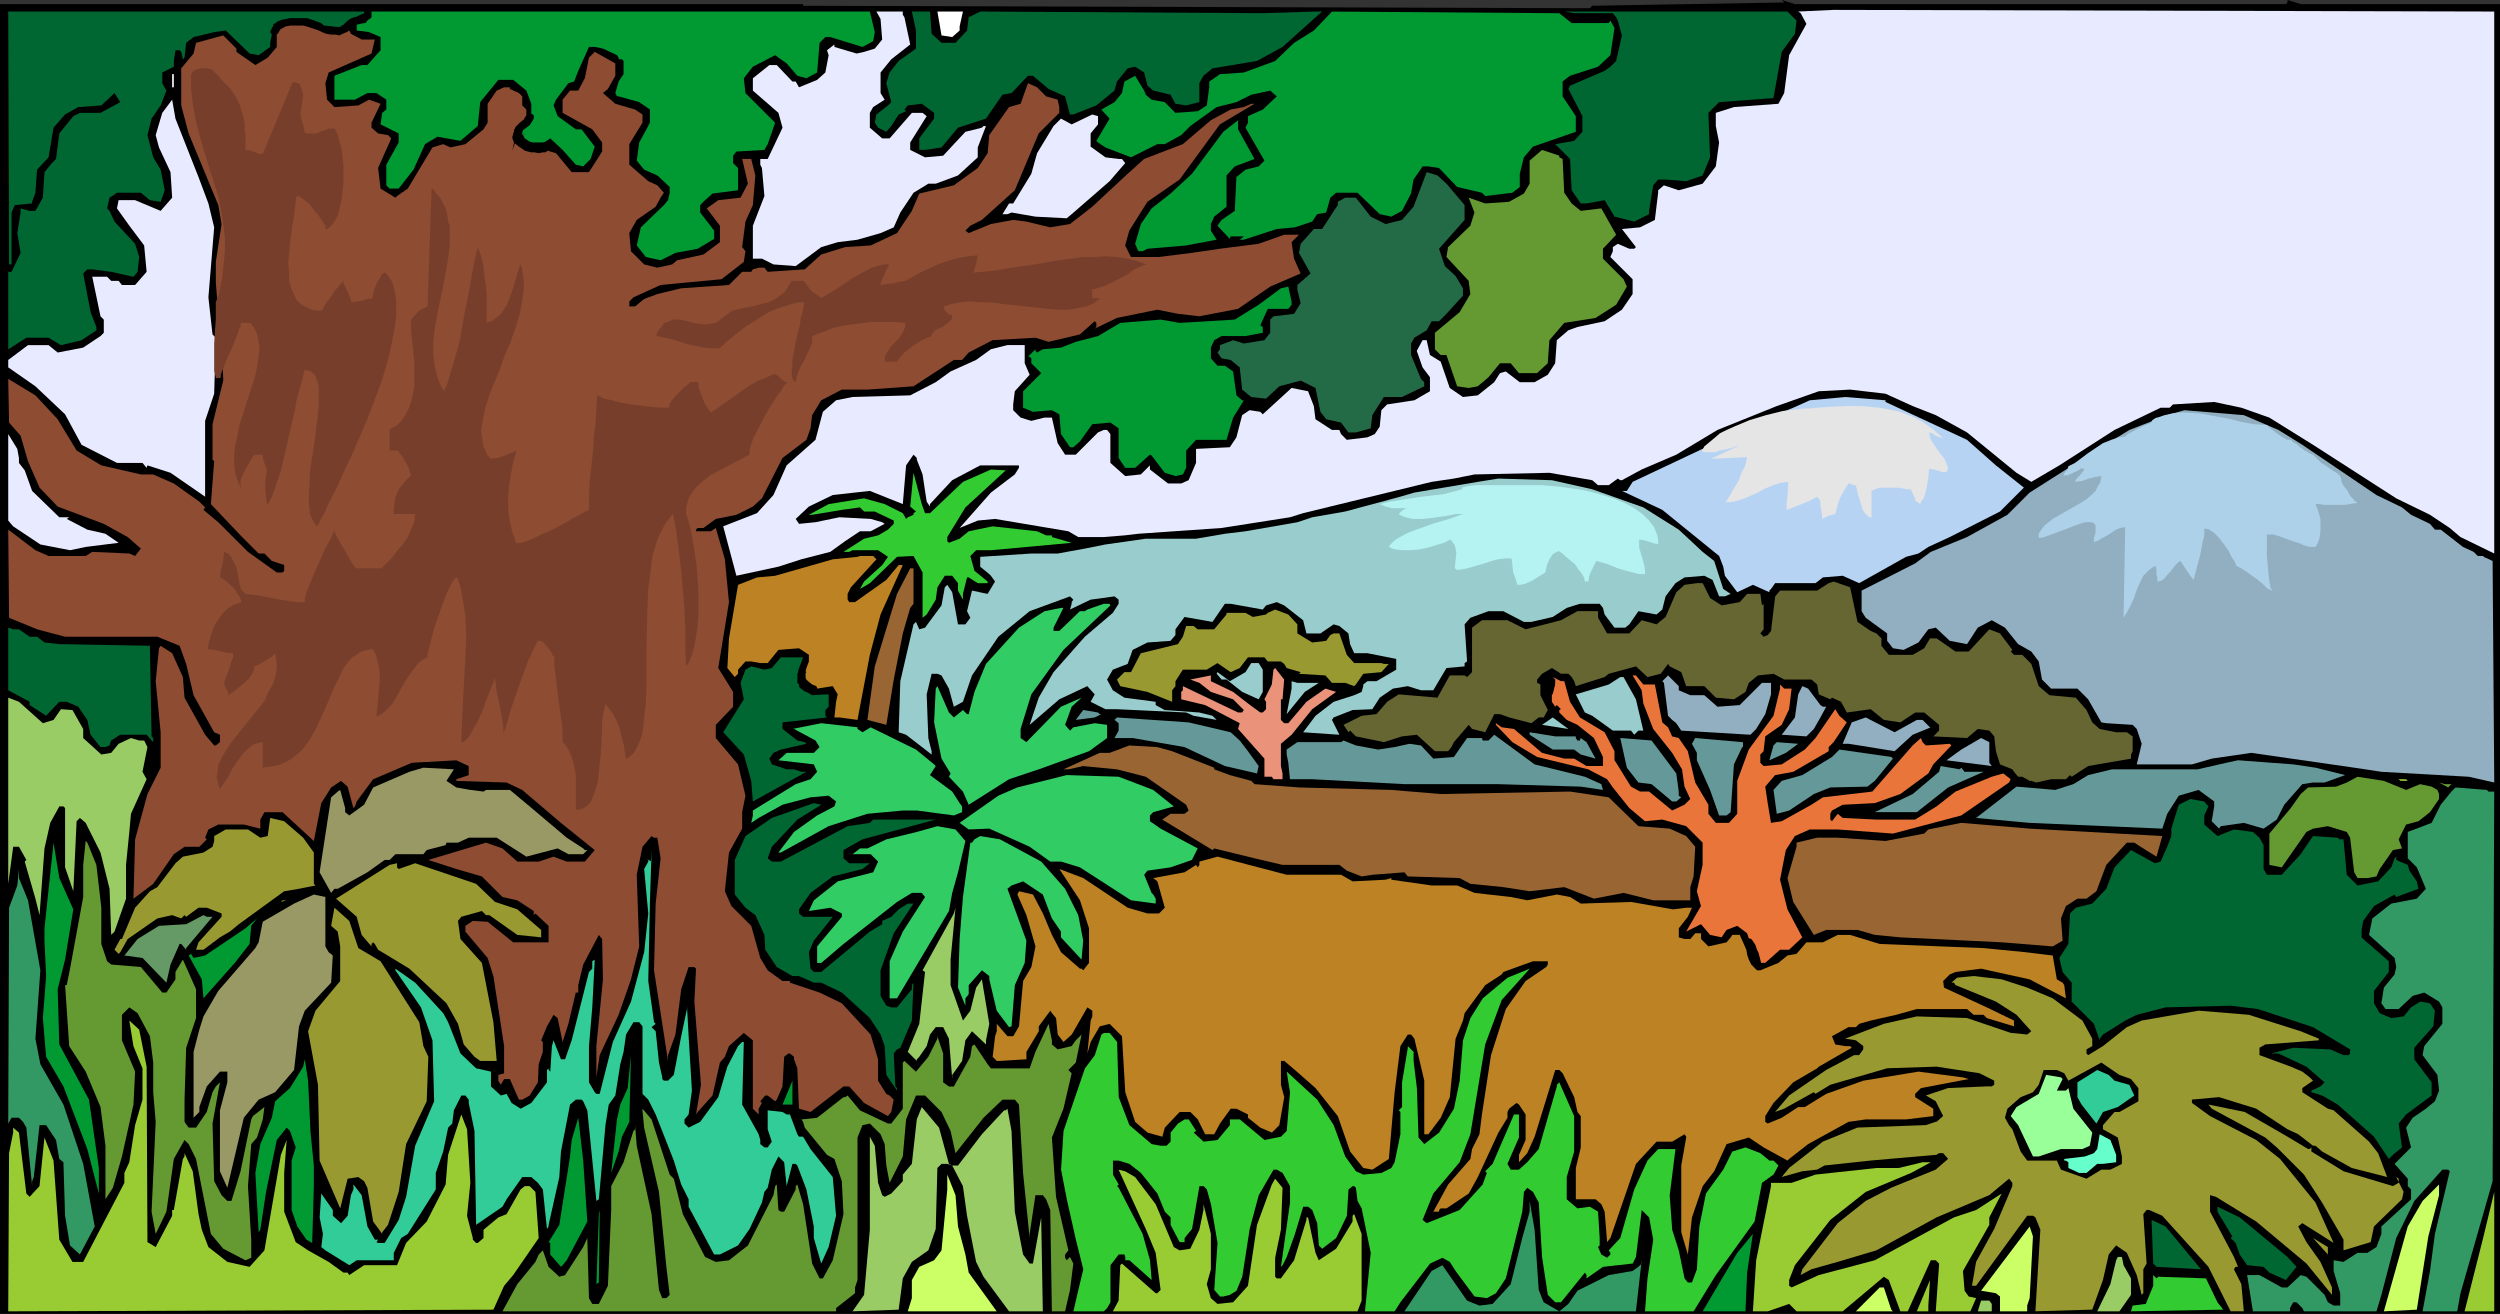<?xml version="1.0" encoding="UTF-8" standalone="no"?>
<svg
   version="1.0"
   width="129.766mm"
   height="68.194mm"
   id="svg113"
   sodipodi:docname="Trees in Field 2.wmf"
   xmlns:inkscape="http://www.inkscape.org/namespaces/inkscape"
   xmlns:sodipodi="http://sodipodi.sourceforge.net/DTD/sodipodi-0.dtd"
   xmlns="http://www.w3.org/2000/svg"
   xmlns:svg="http://www.w3.org/2000/svg">
  <rect width="100%" height="100%" fill="#333333" stroke="none"/>
  <sodipodi:namedview
     id="namedview113"
     pagecolor="#ffffff"
     bordercolor="#000000"
     borderopacity="0.25"
     inkscape:showpageshadow="2"
     inkscape:pageopacity="0.0"
     inkscape:pagecheckerboard="0"
     inkscape:deskcolor="#d1d1d1"
     inkscape:document-units="mm" />
  <defs
     id="defs1">
    <pattern
       id="WMFhbasepattern"
       patternUnits="userSpaceOnUse"
       width="6"
       height="6"
       x="0"
       y="0" />
  </defs>
  <path
     style="fill:#000000;fill-opacity:1;fill-rule:evenodd;stroke:none"
     d="m 448.439,0.808 0.323,-0.323 V 0 l 2.586,0.808 h 39.107 V 257.743 H 0 V 0.808 H 157.56 V 1.131 L 311.888,1.616 312.372,1.131 350.025,0.485 349.54,0 352.126,0.808 Z"
     id="path1" />
  <path
     style="fill:#e8eaff;fill-opacity:1;fill-rule:evenodd;stroke:none"
     d="m 489.324,108.591 -6.626,-3.232 -2.101,-1.778 -3.878,-2.586 -6.626,-3.232 -16.322,-10.504 -8.565,-5.333 -5.494,-1.939 -5.333,-1.131 -8.08,0.485 -0.646,0.646 h -1.778 l -9.05,4.363 -10.827,6.949 -5.494,3.232 -2.909,-1.778 -9.696,-7.918 -6.141,-3.393 -4.525,-1.778 -5.333,-2.424 -6.949,-0.808 -6.141,0.323 -8.242,2.909 -11.635,4.686 -8.08,4.848 -6.787,2.909 -3.878,2.101 h -0.323 l -0.485,-0.323 -1.778,1.293 h -2.101 l -1.131,-0.97 -8.403,-1.454 -14.706,0.323 -4.04,0.808 -4.363,0.646 -25.21,6.141 -2.586,0.808 -13.413,2.101 -16.322,1.131 -2.747,0.323 -4.04,0.323 h -5.01 l -1.939,-1.131 -14.382,-2.424 -3.394,0.323 -3.555,1.454 6.141,-6.949 4.686,-3.555 0.808,-1.293 v -0.485 h -7.595 l -5.494,2.909 -4.363,4.686 v 0.485 l -0.646,-0.97 -0.808,-5.333 -1.131,-2.909 v -0.323 l -0.646,-0.646 -1.454,2.101 -0.646,7.595 -6.464,-2.586 -7.272,0.808 -4.686,2.262 -2.586,2.424 0.646,0.97 3.232,-0.323 4.686,-0.97 6.141,0.323 2.262,0.646 0.485,0.323 -2.747,1.454 h -2.101 l -2.909,1.939 -2.909,2.101 -5.656,1.454 -4.525,1.454 -8.242,1.778 -2.586,-9.696 6.626,-2.586 3.232,-3.555 2.586,-5.817 5.656,-5.009 1.454,-5.494 2.586,-2.262 3.232,-0.646 11.312,-0.323 5.01,-2.586 2.909,-2.101 5.01,-2.262 2.909,-2.101 3.232,-0.808 h 3.394 v 3.555 l 0.97,2.262 -2.909,3.232 -0.323,2.586 v 1.131 l 1.454,1.454 2.101,0.646 2.586,-0.646 h 1.454 l 1.131,5.009 1.454,2.262 h 2.101 l 4.363,-4.363 1.131,-0.485 h 0.646 l 0.646,0.808 v 5.656 l 2.909,2.586 3.07,-0.323 1.778,-1.778 v 0.808 l 3.555,2.747 h 2.586 l 1.454,-0.646 1.454,-3.393 v -2.747 l 6.626,-0.323 1.293,-1.939 1.131,-4.363 1.454,-0.97 2.101,0.323 0.485,0.485 5.656,-5.171 3.232,0.646 1.131,2.909 0.323,2.586 3.232,2.101 h 1.454 l 0.323,0.808 1.131,1.131 4.04,-0.485 1.454,-0.646 0.97,-1.454 0.323,-3.232 1.131,-1.131 5.333,-0.808 3.07,-1.778 v -2.747 l -1.454,-1.939 -1.131,-3.232 1.131,-2.101 h 0.808 l 0.646,2.909 2.101,1.293 1.778,5.171 2.586,1.778 2.909,-0.323 3.232,-2.586 1.131,-1.778 1.131,-0.323 2.747,2.101 h 2.909 l 2.586,-1.454 1.454,-2.262 0.323,-4.525 2.262,-1.939 1.778,-0.646 5.333,-1.131 3.394,-2.262 2.101,-3.07 v -2.909 l -4.363,-4.363 0.485,-1.131 v -0.808 l 0.97,-0.646 2.262,0.97 h 0.97 l 0.323,-0.323 -2.747,-3.555 3.555,-0.323 2.909,-1.454 0.646,-5.333 v -0.485 l 1.131,-0.97 2.909,0.97 4.686,-1.293 2.586,-3.393 0.646,-4.686 -0.646,-3.232 V 22.138 l 3.555,-1.131 8.726,-0.646 1.131,-2.101 0.97,-7.433 3.394,-6.141 -1.131,-2.101 -0.485,-0.323 6.949,-0.323 129.603,0.323 z"
     id="path2" />
  <path
     style="fill:#009932;fill-opacity:1;fill-rule:evenodd;stroke:none"
     d="m 102.616,26.501 0.485,-0.323 -0.646,0.323 v 0 -0.485 l 0.162,-0.485 v 0 l 0.646,-0.485 0.646,-0.485 0.323,-0.485 0.485,-0.808 v -0.323 -0.323 l -0.485,-0.323 v -1.939 l -0.97,-2.586 -2.586,-2.101 h -2.909 l -3.555,4.363 -0.485,4.686 -3.394,2.909 -4.525,-0.808 -2.424,1.454 -2.262,5.009 -2.909,3.717 h -1.778 l -0.646,-0.646 v -4.04 l 2.424,-4.363 v -1.778 l -3.555,-1.778 0.323,-2.262 0.808,-0.646 v -1.939 l -1.939,-1.293 h -1.778 l -2.424,1.293 h -4.04 v -4.686 l 5.333,-2.101 h 1.131 L 74.659,9.857 V 7.272 L 72.397,6.302 69.973,5.979 V 4.848 L 70.619,4.686 71.427,4.525 h 0.323 l 0.162,-0.323 0.323,-0.323 0.323,-0.162 0.323,-0.323 V 2.909 2.262 h 97.768 l 0.97,4.04 -0.323,1.778 -2.101,1.131 -6.302,-1.939 h -0.97 l -1.131,1.131 -0.485,5.817 -2.101,1.131 -1.778,-0.485 -2.101,-2.424 -2.262,-1.616 -4.363,2.262 -1.778,2.262 0.323,2.909 5.818,5.817 -1.454,4.201 -0.646,1.131 -5.494,0.323 -0.646,0.808 v 1.454 l 0.97,0.97 v 4.363 l -5.01,0.646 -1.454,1.293 -0.97,0.97 v 1.454 l 2.747,3.555 v 1.616 l -3.232,1.939 -4.363,0.808 -2.909,1.454 -2.909,-0.646 -1.778,-2.262 0.808,-3.555 4.525,-4.363 0.808,-0.97 0.323,-1.454 v -1.131 l -2.424,-2.262 -2.586,-1.131 -1.454,-1.778 0.485,-3.555 0.97,-1.778 1.131,-2.101 v -2.586 l -2.101,-1.454 -4.04,-1.131 h -0.323 l -0.323,-0.646 0.646,-2.262 0.97,-1.454 v -2.586 l -0.323,-0.323 h -0.646 v -0.323 l -0.323,-0.485 -2.747,-1.293 -1.616,-0.323 h -1.131 l -2.101,4.686 -0.808,2.101 -1.131,0.323 -2.424,3.232 -0.485,1.131 0.808,2.101 3.555,2.586 h 1.131 l 2.586,3.393 -0.808,2.424 -1.454,1.454 -1.454,-0.323 -2.586,-2.909 -2.424,-2.262 -0.97,0.646 -0.485,0.162 h -1.293 -0.646 l -0.646,-0.162 -0.485,-0.323 -0.485,-0.323 z"
     id="path3" />
  <path
     style="fill:#8e4c32;fill-opacity:1;fill-rule:evenodd;stroke:none"
     d="m 68.518,5.979 0.323,0.646 2.101,1.131 h 2.586 l -0.646,2.747 -8.403,3.717 -0.646,2.101 0.323,3.232 1.454,1.454 4.686,-0.323 2.101,-1.131 2.262,0.808 -1.778,3.717 v 0.97 l 1.293,1.131 1.939,0.323 0.646,0.646 -2.586,5.817 0.485,4.04 2.909,1.778 0.323,-0.323 2.101,-1.454 4.848,-8.08 2.101,-0.646 1.454,0.646 2.909,-0.646 3.555,-2.909 0.808,-1.293 v -3.717 l 1.778,-2.586 1.454,-0.646 h 1.131 v 0.323 l 1.778,0.808 0.646,0.646 v 1.778 l 0.808,0.808 v 1.131 l -0.323,0.485 -0.162,0.323 -0.808,0.646 -0.808,0.808 -0.162,0.323 -0.162,0.323 v 0.323 l -0.162,0.323 v 0.162 l -0.162,0.485 v 0.323 l 0.323,0.808 v 0 l -0.323,1.616 0.485,-1.454 0.808,0.646 0.97,0.646 0.162,0.162 0.646,0.162 0.646,0.162 h 0.646 l 0.808,0.162 0.808,-0.162 h 0.323 0.162 l 0.485,-0.323 1.616,0.485 3.07,3.717 h 3.394 l 2.586,-4.04 v -1.778 l -1.939,-2.586 -5.818,-3.232 v -2.586 l 0.808,-0.97 0.646,-0.808 h 1.616 l 1.293,-2.424 0.808,-4.04 1.131,-1.131 4.04,2.262 v 2.424 l -1.454,2.586 -0.97,0.808 2.424,2.101 3.878,1.131 1.454,0.97 v 1.616 l -2.586,4.201 v 4.04 l 3.717,3.232 1.778,0.808 1.293,1.454 -0.646,0.97 -0.97,1.778 -3.717,2.586 -1.454,2.586 0.323,3.555 2.586,2.586 2.586,0.646 2.909,-0.646 0.97,-0.808 5.171,-1.131 3.232,-2.424 v -3.232 l -2.586,-3.393 2.262,-1.616 4.363,-0.485 1.454,-2.747 -1.131,-4.848 h 1.778 l 0.808,3.232 -0.485,5.817 -1.454,3.232 -0.646,5.009 0.646,0.808 -0.323,2.101 -2.909,2.262 -1.454,1.131 -11.958,1.131 -5.333,2.424 -0.808,0.808 v 0.97 h 1.131 l 1.778,-1.454 2.586,-0.97 4.686,-1.131 9.373,-0.646 2.586,-2.586 h 1.778 l 0.323,-0.485 1.131,-0.323 h 1.131 l 0.646,0.808 7.272,-0.485 3.232,-2.909 4.686,-1.454 5.01,-0.323 5.171,-2.424 2.909,-4.363 1.454,-3.393 6.787,-1.616 4.686,-3.393 1.939,-2.909 0.323,-3.555 3.878,-5.494 2.262,-0.646 1.454,-4.04 1.778,0.808 1.778,1.778 2.262,0.646 0.323,1.454 v 1.131 l -4.04,4.04 -4.686,11.15 -6.464,5.817 -2.262,1.131 -0.97,0.97 0.646,0.485 4.363,-1.778 4.363,-0.808 2.586,0.323 4.686,1.131 3.878,-0.646 4.363,-3.393 6.949,-6.464 3.232,-2.909 7.595,-2.909 5.494,-4.686 3.878,-2.101 2.586,-0.485 1.454,-0.646 h 0.646 l -6.787,4.04 -7.918,10.827 -6.302,4.363 -3.555,5.656 -0.808,2.909 1.131,2.262 h 5.494 l 6.464,-0.808 5.494,-0.808 7.595,-0.97 5.01,-1.778 h 2.909 l -1.454,1.454 0.485,3.232 1.293,2.909 -5.979,2.586 -6.302,4.363 -7.595,1.454 -4.202,-0.485 -4.04,-0.808 -7.918,1.616 -4.363,2.101 0.323,-0.323 v -0.808 l -0.323,-0.323 -2.909,2.586 -6.141,1.454 -2.586,-0.808 -8.403,0.485 -4.686,2.424 -1.293,1.454 h -1.616 l -7.918,5.171 -9.05,0.646 h -5.01 l -4.04,2.101 -1.778,2.909 -0.323,2.586 -0.808,2.262 -4.686,3.555 -4.04,7.918 -1.778,1.616 -3.232,1.616 -4.04,0.808 -2.424,1.778 h -1.131 l -0.323,0.323 v 0.323 h 2.909 l 0.97,-0.646 1.778,6.141 0.808,8.403 -2.101,12.928 2.909,4.686 v 2.909 l -3.394,3.555 v 2.586 l 4.363,5.171 1.454,6.141 -0.646,3.232 v 3.232 l -2.586,4.686 -0.808,7.595 1.293,2.909 3.878,3.878 1.778,6.302 1.454,2.424 2.909,2.101 h 1.454 v 0.323 l 5.818,1.939 4.363,2.101 5.656,6.141 1.454,4.848 v 4.201 l 1.616,2.586 0.646,0.323 0.808,0.808 -0.485,2.424 -0.646,0.808 -4.686,-2.586 -2.909,-3.232 h -1.131 l -6.464,5.009 -2.262,-0.646 -0.323,-7.918 -0.646,-1.778 v -0.485 l -0.808,-0.646 h -0.323 l -0.808,0.646 -0.323,5.817 -1.131,2.586 -0.323,0.323 -1.454,-1.131 h -0.485 l -0.97,1.131 0.323,0.323 -0.646,1.131 v 1.131 l -1.131,-1.131 v -13.412 l -1.778,-1.454 -2.909,2.586 -0.808,2.101 -0.97,1.131 -1.454,6.464 -2.909,3.232 -0.323,0.485 0.97,-5.817 -1.293,-16.321 0.323,-6.464 -0.323,-0.323 h -1.131 l -1.454,4.363 -1.131,8.888 -1.454,4.04 v 1.131 l -2.747,-17.775 0.323,-13.089 0.97,-8.888 -0.646,-4.04 h -0.646 l -0.485,-0.323 -1.778,2.101 -1.131,5.494 0.485,14.059 -1.616,6.464 -2.424,6.949 -3.717,7.918 -0.646,4.363 v -6.141 l 1.293,-13.089 -0.162,-7.918 -0.646,-0.808 -3.07,5.817 -0.97,4.04 v 1.454 h -0.485 l -1.454,6.141 -1.131,3.555 -0.97,-4.686 -0.808,-0.646 -1.293,2.262 -1.131,2.747 0.323,0.323 v 1.939 l -0.808,2.424 -0.162,3.555 -1.616,2.586 -1.454,0.808 h -0.646 l -1.778,-4.04 h -1.131 l -0.646,1.131 -0.485,-0.808 v -1.131 l 1.131,-0.323 v -5.333 l -2.101,-13.736 -1.131,-3.555 -4.363,-5.171 v -1.131 l 1.454,-0.97 2.909,0.162 5.01,4.04 h 6.949 v -3.232 l -2.586,-2.424 -0.323,0.323 v -0.808 l -3.232,-2.101 -2.909,-0.646 -4.04,-4.04 -5.01,-1.454 -5.494,-1.778 11.312,-3.393 3.232,1.131 2.909,2.586 h 4.202 l 2.909,-0.97 2.586,0.97 h 3.555 l 1.939,-2.262 -6.626,-5.333 -7.595,-6.464 -3.07,-1.454 -9.858,-0.323 v -0.323 l 2.424,-0.808 v -1.778 l -2.424,-1.131 -8.726,0.485 -7.595,3.232 -3.232,4.363 -0.323,0.97 -0.323,0.323 -1.131,-4.201 -1.293,-1.131 -1.939,1.293 -1.939,3.07 -1.454,7.433 -6.141,-5.656 h -3.555 l -0.808,1.454 v 1.778 l -3.232,-0.808 h -5.01 l -1.939,0.97 -0.646,1.616 0.323,0.323 -1.454,1.454 h -2.909 l -2.101,1.454 -4.04,5.817 -3.878,2.909 0.323,-11.635 2.424,-8.888 2.586,-5.171 v -6.949 l -0.97,-10.019 0.646,-6.464 0.323,-0.485 2.262,1.454 2.101,4.686 0.323,4.04 4.04,7.272 1.778,2.101 h 0.323 l 0.808,-0.646 v -1.454 l -1.131,-0.485 -4.04,-7.272 -1.454,-6.141 -1.293,-3.555 -4.363,-1.778 H 12.766 L 7.272,123.458 1.778,121.196 1.616,103.905 l 5.333,4.04 2.586,1.131 h 7.272 l 1.293,-0.808 7.272,0.323 1.131,0.485 1.131,-1.454 -2.586,-2.262 -4.686,-2.586 -9.05,-3.393 L 7.757,95.664 5.494,90.493 4.04,85.483 1.778,82.898 1.616,74.333 l 5.333,3.232 4.363,4.686 3.717,6.141 4.848,2.909 7.757,1.778 h 2.424 l 4.04,1.778 5.01,3.555 1.131,1.131 -0.323,0.485 2.909,2.424 5.818,5.817 5.656,4.04 h 1.131 l 0.323,-0.323 v -1.131 l -2.424,-0.808 -1.454,-1.454 h -1.131 l -3.555,-3.555 -5.818,-6.141 0.646,-8.403 -0.323,-0.323 v -6.949 l 2.101,-8.564 -0.323,-9.857 -0.646,-3.232 -0.485,-6.141 V 51.387 L 43.47,43.954 42.824,40.237 37.006,26.178 35.552,20.684 V 13.412 l 2.424,-2.909 0.485,-2.101 5.333,-1.454 2.586,2.586 v 0.646 l 3.717,2.586 2.424,-1.454 1.778,-2.101 V 6.787 l 0.162,-0.162 0.162,-0.162 0.323,-0.646 0.485,-0.323 0.646,-0.323 0.97,-0.162 h 1.616 0.808 l 0.646,0.162 2.424,0.808 0.646,0.323 0.808,0.323 0.97,0.162 h 0.808 l 0.808,0.162 0.646,-0.323 0.808,-0.323 z"
     id="path4" />
  <path
     style="fill:#006632;fill-opacity:1;fill-rule:evenodd;stroke:none"
     d="m 71.427,2.586 -1.778,0.808 h -0.162 L 69.003,3.555 68.68,3.717 68.034,4.201 67.387,4.848 66.579,5.333 65.125,5.171 63.509,5.009 63.024,4.525 62.539,4.363 61.246,3.878 60.6,3.717 60.438,3.555 h -1.778 -1.778 l -0.808,0.162 -0.808,0.162 -0.808,0.323 -0.646,0.485 h -0.162 v 0.323 l -0.323,0.485 -0.162,0.485 -0.162,0.162 v 0.162 l 0.323,0.485 -0.323,1.616 v 0.808 l -2.262,1.616 -1.778,-0.323 -4.686,-4.525 -2.262,0.323 -4.04,0.97 -1.454,1.131 -0.323,2.909 -0.323,0.323 -0.323,-1.454 -0.323,-0.323 h -0.808 l -0.323,2.101 v 1.131 l -2.262,1.131 v 2.101 l 0.808,1.454 -1.131,2.909 -1.778,2.586 -0.808,3.232 1.131,4.363 1.454,2.424 0.808,4.04 -0.808,2.262 -2.101,-0.323 -1.778,-1.454 h -4.686 l -1.454,0.97 -0.485,2.101 0.485,0.485 0.97,2.101 4.04,4.363 0.808,2.586 -0.323,2.909 -0.808,0.97 -4.363,-0.97 -3.717,-0.485 h -0.97 l -0.808,0.808 1.454,7.595 1.131,2.909 v 0.646 l -2.909,1.939 -4.04,0.97 -2.424,-1.454 h -4.363 l -3.555,2.262 V 53.326 h 0.646 l 1.778,-3.717 -0.646,-3.878 0.646,-4.04 v -0.808 l 1.778,0.485 h 1.131 l 1.454,-2.586 0.323,-5.009 1.454,-1.778 0.808,-0.808 0.646,-5.009 2.747,-3.393 1.293,-0.646 h 4.04 l 3.878,-2.101 -1.131,-1.778 -2.586,2.424 -4.525,0.323 -2.586,1.454 -2.262,2.586 -0.97,5.817 -2.262,2.424 -0.323,4.525 -0.646,1.778 V 39.914 L 2.909,40.237 2.262,41.691 V 51.872 H 1.778 L 1.616,2.262 H 71.427 Z"
     id="path5" />
  <path
     style="fill:#e8eaff;fill-opacity:1;fill-rule:evenodd;stroke:none"
     d="m 177.113,2.909 0.323,0.485 1.131,5.333 -3.717,2.909 -2.101,2.586 v 4.04 l 0.808,1.293 -2.262,1.454 -0.646,1.131 v 2.909 l 2.424,2.101 h 1.454 l 4.363,-5.009 h 2.101 l 0.808,0.646 -3.232,5.171 v 1.454 l 2.909,1.454 3.555,-0.323 4.363,-4.686 3.232,-0.808 0.323,-0.323 h 0.485 l -1.616,4.201 v 1.939 l -3.878,3.555 -4.363,1.616 h -1.454 l -2.909,1.778 -2.586,3.878 -1.293,2.909 -2.586,1.131 -4.525,1.293 -3.878,0.485 -3.232,0.97 -5.01,3.717 -4.363,-0.323 -2.262,-1.131 h -1.778 v -6.464 l 2.262,-5.817 -0.485,-5.494 -0.323,-0.646 V 31.188 h 1.454 l 2.909,-6.141 -0.808,-2.909 -5.01,-4.363 v -2.424 l 3.232,-2.586 h 1.454 l 3.07,3.232 h 0.646 l 0.646,1.131 3.555,-1.454 1.616,-1.454 0.646,-3.393 -0.323,-0.97 1.454,-1.131 v 0.485 l 4.363,1.293 1.454,-0.323 2.101,-0.646 1.454,-1.778 -0.323,-4.04 -0.808,-1.454 h 5.171 z"
     id="path6" />
  <path
     style="fill:#006632;fill-opacity:1;fill-rule:evenodd;stroke:none"
     d="m 182.769,6.625 1.939,1.778 h 2.747 l 2.262,-2.424 0.323,-2.586 2.262,-1.131 55.429,0.323 10.342,-0.323 h 1.293 l -7.757,6.949 -5.01,2.747 -8.726,1.454 -1.778,1.454 -0.808,1.454 v 3.717 l -2.586,0.646 -2.101,-0.323 -0.97,-1.778 -3.394,-0.808 -1.131,-0.97 -0.646,-2.586 -1.778,-1.131 -1.454,0.323 -2.101,2.586 -0.485,1.778 -3.555,2.909 -4.525,1.778 h -0.646 l -0.97,-3.555 -3.232,-1.454 -3.07,-2.586 h -0.97 l -3.232,3.393 -1.778,0.323 -3.232,4.686 -5.494,1.778 -3.232,3.878 -3.232,0.485 h -1.131 v -2.262 l 2.909,-3.878 V 22.138 l -2.424,-1.778 -2.747,0.323 -0.646,0.808 0.323,0.323 -1.454,0.646 -1.454,2.262 -0.97,1.131 -1.616,-0.808 -0.646,-0.97 0.323,-1.616 2.262,-1.778 0.646,-0.646 -0.97,-3.717 0.646,-2.101 1.778,-2.262 3.394,-2.424 v -3.555 l -0.808,-3.717 h 3.555 z"
     id="path7" />
  <path
     style="fill:#ffffff;fill-opacity:1;fill-rule:evenodd;stroke:none"
     d="m 188.264,5.171 v 0.808 l -1.454,1.293 -2.101,-0.323 -0.808,-4.686 h 5.01 z"
     id="path8" />
  <path
     style="fill:#009932;fill-opacity:1;fill-rule:evenodd;stroke:none"
     d="m 308.332,4.525 h 7.272 l 0.323,-0.485 0.808,1.454 -0.808,5.333 -2.424,2.262 -5.494,1.778 -0.646,0.485 -0.808,0.646 v 2.909 l 2.586,3.878 v 3.07 l -8.403,2.909 -1.778,2.101 -0.808,3.232 v 2.586 l -1.454,1.131 -5.333,0.646 -0.646,-0.646 -4.848,-1.131 -3.555,-3.717 -2.101,-0.323 h -1.131 l -1.778,2.586 -0.485,2.747 -1.778,3.393 -2.101,1.131 -2.262,-0.485 -4.363,-4.201 h -4.202 l -1.131,0.97 -0.808,2.909 -1.778,0.323 -0.97,1.454 -3.394,1.131 -3.555,0.323 -6.464,2.101 h -1.131 0.323 l 0.808,-0.646 h -2.586 l -0.162,0.485 -2.424,-2.586 0.808,-1.131 2.586,-1.778 0.323,-6.625 1.778,-1.454 2.586,-0.646 1.131,-1.131 -3.717,-6.464 0.485,-0.97 v -1.293 l 2.909,-1.293 2.747,-2.586 -1.293,-1.131 -3.717,0.808 -2.909,1.454 -3.878,0.97 -5.171,3.717 -1.778,1.778 -3.232,1.778 h -1.454 l -5.171,2.586 -5.01,-1.939 -1.454,-0.97 -0.323,-0.323 2.586,-4.363 -1.616,-1.778 2.586,-1.454 1.454,-1.778 0.485,-2.262 2.101,-1.131 1.778,2.909 0.323,0.808 1.131,0.97 2.586,0.485 2.101,2.101 4.363,-0.323 1.778,-1.131 0.485,-3.555 v -1.131 l 2.101,-1.454 4.686,-0.323 6.141,-2.262 3.717,-3.555 3.878,-2.424 3.555,-3.717 44.602,0.323 z"
     id="path9" />
  <path
     style="fill:#006632;fill-opacity:1;fill-rule:evenodd;stroke:none"
     d="m 352.449,4.04 -0.323,2.586 -2.586,3.555 -1.616,9.049 -10.666,0.808 -2.101,2.101 0.323,8.726 -1.454,3.555 -3.232,1.131 -4.04,-0.323 h -1.454 l -0.97,1.131 -0.808,5.009 v 0.646 l -2.909,1.454 -3.878,-0.97 -1.939,-3.232 -3.555,0.646 h -1.131 l -1.778,-2.586 -0.323,-6.141 -2.909,-2.909 3.717,-0.646 1.616,-1.778 v -3.07 l -2.747,-5.333 0.323,-0.646 6.787,-2.909 1.131,-0.808 1.131,-1.131 1.131,-5.009 -0.808,-2.909 -0.323,-0.646 -0.646,-0.808 h -7.595 l -1.939,-0.323 h 43.794 z"
     id="path10" />
  <path
     style="fill:#ffffff;fill-opacity:1;fill-rule:evenodd;stroke:none"
     d="m 33.774,14.543 h 0.323 v 2.586 h -0.323 z"
     id="path11" />
  <path
     style="fill:#e8eaff;fill-opacity:1;fill-rule:evenodd;stroke:none"
     d="m 38.946,34.743 1.939,5.171 1.131,4.686 -1.131,13.735 0.808,7.272 0.646,0.646 -0.323,10.988 -1.778,5.333 v 14.867 l -6.787,-4.686 -4.525,-1.454 -0.162,0.485 -0.808,-0.97 H 22.947 L 15.998,87.261 12.766,81.282 6.949,75.788 1.616,72.071 v -1.454 l 3.878,-2.909 h 4.04 l 1.778,1.454 5.01,-0.97 3.394,-2.262 0.646,-0.646 V 62.699 L 19.715,62.052 18.099,54.296 h 2.909 l 0.808,0.808 h 1.454 l 0.646,0.808 h 2.586 l 2.262,-2.586 -0.485,-5.171 -2.909,-3.878 -2.424,-3.393 0.323,-1.616 h 3.232 l 5.01,2.101 2.262,-2.586 -0.323,-5.009 -2.262,-4.848 -0.646,-2.424 1.293,-4.363 1.939,-2.586 0.646,3.717 z"
     id="path12" />
  <path
     style="fill:#e8eaff;fill-opacity:1;fill-rule:evenodd;stroke:none"
     d="m 215.413,24.401 -1.454,1.778 v 2.586 l 2.909,2.101 2.586,0.323 h 0.646 l 0.646,0.808 -3.07,3.555 -7.434,6.464 -0.97,0.808 -6.141,-0.323 -4.686,-0.808 -0.808,0.323 h -0.97 l 1.293,-2.101 h 0.808 l 3.555,-5.817 1.131,-4.04 3.232,-5.333 1.454,-1.454 2.101,1.131 4.04,-1.939 1.131,0.323 z"
     id="path13" />
  <path
     style="fill:#009932;fill-opacity:1;fill-rule:evenodd;stroke:none"
     d="m 246.117,31.188 -3.878,1.454 -1.616,1.778 v 6.141 l -2.424,1.939 -0.646,1.454 v 1.293 l 1.131,1.778 -5.979,1.131 -7.595,0.646 -0.97,0.485 h -0.808 l -0.646,-1.454 1.131,-3.878 2.101,-3.07 3.717,-2.909 4.202,-3.878 6.141,-8.241 2.909,-2.262 v 1.778 z"
     id="path14" />
  <path
     style="fill:#659932;fill-opacity:1;fill-rule:evenodd;stroke:none"
     d="m 305.908,30.864 0.646,0.323 0.323,6.625 1.454,2.101 1.778,1.454 4.04,-0.485 2.909,5.171 -2.586,2.747 v 1.939 l 4.04,4.04 0.646,1.454 -2.101,3.555 -4.04,2.586 -6.141,0.97 -2.909,3.393 -0.323,4.525 -2.101,1.939 h -3.555 l -1.616,-1.939 h -2.101 l -2.262,2.747 -2.101,1.778 -1.778,0.323 -2.262,-0.323 -2.101,-6.141 h -1.131 l -1.131,-1.131 v -3.232 l 4.848,-4.04 2.101,-3.555 -0.323,-2.586 -4.363,-4.686 0.323,-1.939 4.363,-4.201 0.808,-2.586 -1.131,-2.909 3.232,1.131 4.686,-0.323 2.909,-1.616 1.131,-1.939 v -4.525 l 2.424,-2.101 3.394,1.131 z"
     id="path15" />
  <path
     style="fill:#236b47;fill-opacity:1;fill-rule:evenodd;stroke:none"
     d="m 283.769,36.035 3.555,4.201 v 2.909 l -5.01,5.656 1.131,3.393 2.101,1.939 1.454,2.424 v 1.454 l -3.232,3.555 -1.454,1.454 h -1.454 l -0.97,1.778 -2.424,1.454 -0.646,1.131 v 2.262 l 1.939,4.686 0.646,0.646 v 0.808 l -4.363,2.101 h -3.555 l -2.262,3.555 -0.323,2.586 -2.909,0.808 h -1.454 l -1.454,-1.939 -2.909,-0.646 -1.131,-1.454 -0.97,-4.686 -2.909,-1.454 -4.202,1.131 -2.586,2.424 -2.909,-0.323 -1.778,-1.454 -0.485,-4.363 -1.778,-1.454 -1.778,-0.323 -0.808,-1.131 0.485,-0.646 v -0.808 l 2.586,-0.97 2.101,0.646 4.04,-0.646 1.131,-1.454 v -2.586 l 0.646,-0.646 4.04,-0.485 1.293,-2.101 -0.646,-2.586 v -0.97 l 2.586,-2.262 -2.262,-4.04 0.323,-1.778 2.586,-2.909 h 1.616 l 3.07,-4.686 v -0.646 l 1.454,-0.808 h 2.101 l 2.909,3.717 2.909,1.454 3.232,-0.808 2.262,-2.586 2.586,-6.787 2.101,0.646 z"
     id="path16" />
  <path
     style="fill:#009932;fill-opacity:1;fill-rule:evenodd;stroke:none"
     d="m 253.389,59.79 -0.646,0.808 h -4.04 l -1.454,3.232 0.485,0.323 v 1.131 l -3.394,0.646 h -4.686 l -1.454,0.808 -0.646,1.454 v 2.101 l 1.293,1.454 h 1.454 l 1.616,1.131 0.646,4.686 1.131,0.97 h 0.323 l -2.101,3.393 -1.293,4.363 h -5.979 l -1.939,2.101 v 3.393 l -0.646,1.293 -1.454,0.323 -2.101,-0.646 -2.586,-3.393 -0.323,-0.162 -2.909,2.586 h -1.939 l -1.293,-1.939 v -5.817 l -1.616,-1.131 -3.555,0.323 -2.424,3.393 -1.293,1.131 h -0.646 l -1.778,-2.586 -0.323,-3.878 -1.454,-0.808 -3.717,0.323 -1.939,-0.808 v -3.232 l 3.555,-3.555 -1.939,-1.939 v -0.97 l -0.323,-0.323 h -0.323 l 1.454,-1.454 v 0.323 l 0.323,0.323 1.131,-0.646 3.555,-0.323 2.909,-1.131 4.363,-1.131 4.363,-2.586 7.918,-0.646 3.717,0.646 10.827,-0.646 4.686,-2.909 4.363,-3.232 1.454,-0.323 0.646,2.909 z"
     id="path17" />
  <path
     style="fill:#b7d3f4;fill-opacity:1;fill-rule:evenodd;stroke:none"
     d="m 369.902,78.858 15.998,7.433 5.656,5.009 5.494,4.363 -4.686,4.686 -9.858,5.009 -4.202,1.939 -1.939,1.293 -2.424,0.646 -9.211,5.171 -3.232,-1.454 -3.878,0.323 -1.454,1.131 h -7.918 l -0.808,1.131 -0.323,0.323 v 0.323 l -3.232,-1.454 -3.07,1.454 -2.424,-3.232 -0.323,-1.778 -0.808,-2.101 -11.15,-9.049 -7.918,-3.717 h 0.97 l 1.131,-1.778 14.382,-6.787 6.141,-4.04 h 1.616 l 0.646,-0.808 h 1.454 l 1.131,-0.97 2.909,-0.646 3.232,-1.293 3.232,-1.454 6.949,-0.646 7.918,0.646 z"
     id="path18" />
  <path
     style="fill:#91afc1;fill-opacity:1;fill-rule:evenodd;stroke:none"
     d="m 446.985,84.352 4.686,2.909 14.544,9.857 5.01,2.424 1.778,1.454 3.717,1.778 0.97,1.131 h 1.131 l 4.363,3.393 2.101,0.97 0.808,0.808 h 1.131 v 0.162 l 1.778,0.808 0.323,43.469 -5.01,-1.131 -17.13,-0.97 -5.333,-0.808 -20.2,-2.909 -7.757,1.131 -3.878,1.131 h -10.827 l 0.97,-4.04 -0.97,-2.909 -0.808,-0.808 -5.171,-0.323 -0.97,-0.162 -2.586,-4.525 -2.101,-2.101 h -5.171 l -1.778,-1.778 -0.646,-3.555 -1.454,-1.939 -2.586,-1.454 -2.586,-3.232 -2.586,-1.454 -2.747,1.454 -2.101,3.232 -3.394,-0.646 -2.747,-2.586 -1.454,0.323 -1.939,2.586 -2.909,1.454 -2.101,-0.323 -1.131,-1.454 v -1.454 l -4.202,-3.07 -0.808,-1.293 v -4.04 l 10.504,-5.333 3.07,-2.262 7.11,-2.909 7.918,-4.363 4.363,-4.363 11.474,-7.272 8.08,-5.009 7.918,-3.07 2.909,-0.808 11.635,0.97 z"
     id="path19" />
  <path
     style="fill:#e8eaff;fill-opacity:1;fill-rule:evenodd;stroke:none"
     d="m 3.717,89.846 v 0.97 l 1.131,1.454 1.454,4.04 5.333,5.171 h 1.939 l -0.485,0.323 4.04,2.101 3.555,0.808 2.586,1.778 -6.464,0.808 -3.07,0.646 -5.818,-1.131 -5.333,-3.555 -0.97,-1.131 V 85.16 l 1.778,2.909 z"
     id="path20" />
  <path
     style="fill:#32cc32;fill-opacity:1;fill-rule:evenodd;stroke:none"
     d="m 189.395,99.542 -3.555,5.817 v 0.808 l 0.323,0.323 2.101,-0.808 1.778,-1.454 4.686,-0.97 8.726,0.97 1.778,0.808 h 1.131 v 0.323 l 3.878,1.131 -15.837,1.454 h -2.909 l -1.131,1.131 0.808,2.909 2.586,2.101 v 0.323 h -1.939 l -1.778,-1.131 h -0.323 l -0.808,3.232 v 1.131 l -0.97,-1.778 v -1.454 l -1.131,-1.454 h -1.454 l -1.454,2.262 -0.323,2.424 -1.778,2.909 -0.808,0.646 v -8.888 l -1.778,-3.232 -3.232,0.162 -5.333,5.171 -1.939,1.131 0.808,-1.454 3.555,-3.232 1.131,-1.616 -1.939,-1.293 h -5.01 l -0.646,0.323 h -1.131 l 4.04,-2.586 2.747,-0.646 1.939,-1.131 1.131,-1.131 v -0.646 l -3.717,-1.778 h -2.101 l -0.808,-0.808 -3.555,0.485 -5.818,0.97 h -0.646 l 3.878,-2.101 6.949,-1.131 4.04,1.131 3.555,1.778 0.646,1.131 0.323,-0.323 1.131,-0.485 v -0.323 l 0.485,-0.323 -1.131,-0.97 0.646,-6.625 0.646,2.424 0.97,3.717 0.646,1.778 h 0.97 l 6.464,-6.141 5.494,-2.424 2.909,0.162 z"
     id="path21" />
  <path
     style="fill:#99cccc;fill-opacity:1;fill-rule:evenodd;stroke:none"
     d="m 312.372,95.987 10.019,3.555 6.949,4.363 4.686,4.363 2.262,1.778 1.778,5.494 1.454,0.97 -1.131,0.485 h -1.131 l -1.293,-3.232 -1.616,-0.808 -3.878,0.323 -1.778,1.131 -1.939,2.586 -0.646,2.586 -1.131,0.97 -3.555,-0.646 -1.778,2.586 -0.808,0.646 h -2.101 l -1.939,-2.586 -0.323,-1.293 -0.646,-0.808 h -3.878 l -2.586,0.808 -2.747,1.778 -4.202,0.97 h -1.454 l -4.04,-2.101 h -2.909 l -3.555,1.293 -1.131,1.293 0.485,7.272 -0.485,0.323 v 0.646 l -3.555,0.323 -2.586,4.363 h -2.424 l -2.586,-0.808 -2.909,0.485 -2.586,1.778 -1.454,2.262 -3.878,0.162 -3.717,1.454 -0.323,0.485 1.454,2.909 -7.11,-0.485 2.424,-3.232 3.555,-2.747 4.04,-1.293 1.454,-0.646 0.323,-1.131 v -0.323 l 0.808,-0.646 h 1.778 l 3.878,-2.262 v -2.101 l -5.656,-1.131 h -2.586 l -0.808,-1.778 -0.323,-2.101 -1.778,-1.454 -1.131,-0.323 -2.586,1.778 h -2.747 l -0.646,-2.586 -3.717,-2.909 -1.454,-0.646 -2.101,0.646 -0.646,0.808 -6.302,-1.131 h -1.131 l -2.424,3.555 -5.494,-0.97 -1.778,2.424 v 1.131 l -0.97,1.131 -4.525,0.323 -2.909,1.454 -0.97,2.747 -2.909,1.131 -1.131,1.939 1.131,2.101 2.262,1.454 6.141,0.808 v 0.646 l 1.778,0.97 6.787,0.485 2.586,0.646 0.808,0.808 -4.525,-0.808 -1.454,-0.646 -13.574,-0.646 h -2.262 l -2.909,-1.454 0.808,-1.454 -1.454,-1.616 -5.494,2.586 -5.818,5.009 1.778,-5.333 2.909,-5.009 6.141,-6.949 5.494,-4.686 1.131,-1.778 v -0.808 l -0.808,-0.646 -4.686,0.646 -4.04,1.939 0.323,-1.131 v -0.323 l 0.323,-0.485 -0.646,-0.646 -7.918,2.909 -6.141,5.009 -5.171,7.595 -1.778,5.171 -1.778,0.97 -0.97,-3.555 -1.454,-2.586 -0.808,-0.323 h -1.131 l -0.97,4.04 0.323,8.564 0.646,2.586 v 0.646 l -5.01,-3.878 -1.454,-0.485 0.323,-10.019 2.586,-11.15 0.485,-0.485 0.646,1.454 1.131,-0.323 3.232,-4.363 0.646,-3.555 0.485,-0.485 0.97,1.454 1.131,6.302 h 1.454 l 0.97,-1.293 -0.646,-1.293 0.97,-4.04 3.07,0.646 1.454,-2.424 -0.808,-1.131 -0.323,-0.323 -1.778,-1.454 v -1.939 l 10.019,-0.646 h 5.171 l 5.333,-0.97 4.04,-0.808 7.918,-1.131 h 9.858 l 5.656,-0.97 4.04,-0.485 10.181,-1.778 2.909,-0.97 6.464,-1.131 10.827,-2.909 2.747,-0.808 12.443,-2.101 4.04,-0.646 10.504,0.323 z"
     id="path22" />
  <path
     style="fill:#006632;fill-opacity:1;fill-rule:evenodd;stroke:none"
     d="m 158.529,135.901 0.808,0.485 2.586,-0.162 h 0.646 v 2.424 l -0.646,0.646 v 1.131 l 0.323,0.323 -8.726,0.97 v 1.293 l 2.909,2.262 1.454,0.323 0.323,0.323 -5.01,1.131 -1.454,0.646 -0.808,1.131 0.485,1.131 2.909,0.97 h 1.454 l 1.454,0.485 h 0.97 l -10.504,5.817 -0.323,-4.04 -1.454,-5.171 -4.04,-4.363 4.04,-6.464 -0.646,-3.232 0.97,-2.586 1.131,-0.646 2.586,0.646 1.454,-0.323 1.778,-2.101 h 4.363 l -0.97,2.586 v 0 0.162 0.162 l -0.162,0.323 v 1.778 l 0.323,0.323 v 0.323 l 0.162,0.323 0.485,0.323 0.323,0.323 z"
     id="path23" />
  <path
     style="fill:#bc8223;fill-opacity:1;fill-rule:evenodd;stroke:none"
     d="m 171.942,109.722 -5.01,5.494 -0.646,1.293 v 1.131 l 0.323,0.485 h 1.131 l 6.141,-4.363 2.424,-2.909 h 0.808 l -4.363,9.696 -2.101,7.918 -1.939,10.18 -0.485,2.586 -3.555,-0.485 h -0.97 l 0.323,-3.07 0.323,-1.454 -0.97,-1.616 -3.07,0.485 v -0.162 l -0.162,-0.323 -0.808,-0.323 -0.808,-0.646 -0.323,-0.323 -0.162,-0.323 v -0.485 -0.485 0 l 0.162,-0.162 -0.162,-0.162 0.162,-0.646 0.485,-1.293 v -1.293 l -1.939,-1.293 -4.04,0.323 -2.101,2.586 h -1.454 l -1.778,-0.323 h -1.131 l -1.454,1.616 v 0.808 l -0.646,0.646 -1.454,-1.778 0.323,-5.817 1.778,-10.504 3.717,-1.454 3.555,-0.323 11.312,-3.232 4.848,-0.485 0.485,-0.162 h 2.586 z"
     id="path24" />
  <path
     style="fill:#996532;fill-opacity:1;fill-rule:evenodd;stroke:none"
     d="m 179.214,118.448 -0.646,0.808 -1.454,5.009 -1.778,9.049 -1.454,8.888 -3.717,-0.97 1.454,-10.504 4.363,-14.22 2.586,-5.009 h 0.646 z"
     id="path25" />
  <path
     style="fill:#666632;fill-opacity:1;fill-rule:evenodd;stroke:none"
     d="m 364.408,122.004 2.586,1.778 1.131,0.485 0.97,0.97 v 1.454 l 1.454,1.778 h 4.686 l 2.262,-1.293 1.131,-1.939 h 1.293 l 3.717,2.586 h 2.586 l 4.04,-4.363 2.101,0.808 2.424,3.232 -0.323,0.323 0.646,0.646 h 1.616 l 1.778,1.778 1.454,4.363 2.101,1.778 5.171,0.485 2.101,2.424 1.131,2.424 1.454,1.293 3.232,0.646 h 2.101 l 1.131,0.808 v 2.909 l -0.323,0.646 v 0.808 l -8.403,1.454 -3.232,2.101 -0.323,-0.323 -0.808,0.808 h -2.909 l -2.909,0.646 -0.97,-0.323 h -0.323 l -1.454,-0.808 h -0.808 l -0.808,-0.97 -0.323,-0.485 -2.424,-0.97 -0.808,-2.586 -0.323,-2.909 -0.97,-1.131 -2.262,-0.323 -2.101,1.778 -6.626,-0.323 1.131,-1.131 v -1.131 l -2.909,-2.424 h -1.778 l -2.909,1.939 -3.232,-0.485 -1.778,-1.454 -0.808,-0.646 -4.686,0.646 -1.131,-2.101 -1.778,-0.808 -0.323,0.323 -2.262,-0.97 -0.323,-1.939 -1.131,-0.97 h -5.333 l -2.101,-1.131 -3.07,0.323 -1.778,1.454 -0.646,1.778 -2.262,1.454 -3.555,-0.323 -2.262,-2.262 h -3.555 l -0.97,-2.747 -2.262,-1.131 -0.323,-0.485 -1.454,1.939 -2.586,0.646 -2.262,-2.101 -5.333,1.454 -0.808,0.646 -5.656,1.778 -0.323,-0.97 -0.485,-0.808 -0.646,-0.646 h -1.454 l -1.778,-1.131 -1.939,1.131 -0.97,1.131 v 0.646 l 0.646,0.323 v 2.101 l 1.454,2.909 -0.808,1.454 h -0.97 l -1.454,1.131 -4.363,-1.131 -1.778,-0.646 h -1.131 l -1.778,3.555 -2.586,-0.646 -0.646,-0.808 -2.909,3.393 -0.485,0.97 -0.646,0.808 h -2.586 l -3.555,-3.232 -2.909,0.323 -3.555,1.131 -5.494,-1.131 -1.131,-1.131 -0.323,0.323 -0.97,-1.454 3.555,-1.778 2.909,-0.323 2.101,-2.424 2.262,-1.454 7.595,0.646 2.424,-4.363 h 2.909 l 0.485,0.323 0.97,-0.97 v -8.726 l 1.939,-1.454 h 5.01 l 3.555,1.778 6.949,-1.778 3.232,-1.778 h 4.04 v 1.293 l 1.778,3.07 h 4.363 l 2.424,-2.586 2.909,0.808 1.778,-1.454 2.101,-4.848 1.616,-1.454 2.424,-0.323 h 1.131 l 1.454,2.909 2.262,1.454 3.555,-0.646 1.454,-1.616 h 2.586 l 0.323,2.262 0.323,-0.323 v 5.009 l -0.646,0.808 0.646,0.646 0.808,-0.323 0.646,-0.808 0.808,-6.787 0.97,-1.131 h 7.272 l 2.262,-1.454 0.97,-0.323 3.232,1.131 z"
     id="path26" />
  <path
     style="fill:#32cc65;fill-opacity:1;fill-rule:evenodd;stroke:none"
     d="m 217.837,118.772 -9.211,8.726 -6.302,8.726 -2.101,6.787 v 1.778 l 1.131,0.808 6.787,-6.949 4.04,-1.778 -1.939,1.778 -1.293,3.555 0.97,1.131 0.646,-0.646 4.202,-0.808 2.424,0.323 v 2.586 l -3.555,2.586 -9.858,3.555 -5.818,1.939 -7.918,5.009 -1.131,-2.586 -2.747,-2.909 0.323,-0.646 -1.778,-2.909 -1.454,-7.11 0.323,-6.625 0.323,-0.485 2.262,5.171 0.97,0.97 1.778,-1.454 0.808,0.808 h 0.323 l 1.131,-4.363 2.262,-5.494 6.464,-7.11 5.01,-3.232 3.232,-0.646 h 0.485 l -1.939,3.878 v 0.646 h 1.131 l 4.04,-3.878 h 0.97 l 0.485,-0.323 3.232,-1.131 h 1.131 z"
     id="path27" />
  <path
     style="fill:#999932;fill-opacity:1;fill-rule:evenodd;stroke:none"
     d="m 254.52,122.488 v 1.778 l 2.909,1.778 2.747,-0.323 0.808,-1.131 0.646,-0.323 h 1.131 l 1.454,4.201 1.454,1.616 h 5.333 l 0.485,0.162 h 0.97 l -1.454,1.616 -3.555,0.323 -1.454,2.101 -0.323,0.323 -1.778,-0.646 h -2.586 l -1.293,-1.454 -5.171,-0.323 0.323,-0.323 -2.747,-0.808 -0.485,-0.808 -0.646,-0.485 h -2.586 l -0.646,-0.808 h -3.232 l -1.616,2.101 -1.778,0.808 -2.586,-1.778 -2.101,1.293 h -4.686 l -1.454,2.262 v 0.97 l -0.646,0.808 v 2.262 l -4.848,-1.939 -5.333,-1.131 -0.646,-1.293 1.454,-1.454 h 1.293 l 1.939,-3.717 7.272,-1.778 0.97,-1.454 0.646,-2.101 h 1.454 l 0.808,0.646 h 3.232 l 2.424,-2.909 v -0.323 h 3.717 l 1.454,0.808 2.586,-0.485 0.323,-0.323 1.454,-0.646 2.586,0.97 z"
     id="path28" />
  <path
     style="fill:#006632;fill-opacity:1;fill-rule:evenodd;stroke:none"
     d="m 3.717,123.458 2.101,1.454 h 1.454 l 1.454,1.131 2.909,0.323 17.776,0.323 0.323,17.775 0.323,0.323 v 0.808 l -1.293,-1.454 h -5.171 l -1.778,1.131 -0.323,0.97 -0.808,0.323 h -0.97 l -1.939,-2.424 -0.646,-2.909 -1.778,-2.586 -2.262,-0.97 h -1.454 l -2.586,2.747 -3.232,-2.101 v -0.646 L 1.616,135.416 V 123.135 l 0.97,0.323 z"
     id="path29" />
  <path
     style="fill:#99cccc;fill-opacity:1;fill-rule:evenodd;stroke:none"
     d="m 247.733,131.376 v 4.363 l -0.808,1.454 -3.232,-1.454 -3.07,-2.424 h -0.97 l -0.97,-1.131 0.162,-0.323 2.424,1.778 3.07,-1.778 1.131,-1.778 h 1.454 z"
     id="path30" />
  <path
     style="fill:#ea937a;fill-opacity:1;fill-rule:evenodd;stroke:none"
     d="m 251.611,137.193 h -0.323 v 4.04 l 0.646,0.646 h 0.808 l 3.555,-4.201 3.717,-2.586 2.101,0.646 -4.686,3.393 -4.04,5.009 -2.101,1.778 v 4.363 l 0.323,1.454 v 1.131 h -1.778 l -0.323,-0.485 h -1.454 v -3.555 l -5.171,-5.817 0.323,-1.131 -6.787,-3.555 -4.686,-1.131 v -1.454 l 0.323,-0.323 v -0.808 l 10.827,5.171 h 0.808 l 0.323,-0.485 -2.101,-2.101 -4.363,-1.454 -2.262,-1.778 -1.778,-0.646 4.04,-0.808 v 1.131 l 4.363,2.101 2.909,2.262 2.424,1.778 h 0.485 l 0.646,-0.646 v -1.454 l -0.323,-0.485 1.454,-2.909 0.323,-2.909 0.323,-0.323 1.778,2.262 z"
     id="path31" />
  <path
     style="fill:#bc8223;fill-opacity:1;fill-rule:evenodd;stroke:none"
     d="m 344.208,189.873 0.162,0.162 0.323,0.323 h 0.162 0.323 v 0 h 0.162 l 3.555,-1.454 1.778,-1.454 1.778,-0.323 1.939,-2.262 h 3.232 l 2.909,-1.454 h 2.424 l 5.818,1.778 20.362,0.808 8.242,0.808 5.333,0.646 0.808,4.686 1.131,0.646 0.323,0.485 0.323,2.586 -7.11,-3.717 -9.534,-2.101 -5.01,0.646 -1.131,0.485 -1.293,1.293 0.162,1.293 8.403,3.878 5.333,2.586 v 1.131 l -5.333,-1.616 -0.646,-0.646 h -1.939 l -1.293,-1.131 h -9.858 l -4.04,1.131 -5.01,1.131 -2.262,0.646 -0.646,0.646 h -1.454 l -3.232,1.778 0.646,1.616 1.939,0.323 h 0.97 l 0.323,0.323 -6.464,3.717 -0.323,0.323 -4.686,2.747 -3.878,4.04 -1.616,2.586 v 1.131 l 0.485,0.323 2.747,-1.131 3.232,-2.101 h 1.293 l 4.202,-2.586 7.272,-2.586 10.827,-1.778 8.726,1.131 1.131,0.323 -9.373,1.778 -1.131,1.131 v 0.646 l 3.555,2.262 V 218.96 l -5.333,0.646 h -7.918 l -3.394,0.485 -7.918,4.363 -3.717,2.909 -0.323,0.323 -4.686,-2.586 -2.909,-1.939 -4.363,1.293 -2.424,5.333 -2.262,2.909 -2.101,6.141 -0.808,7.272 -1.293,-4.363 v -13.089 l 0.97,-5.494 v -0.162 l -0.323,-0.485 -2.424,1.454 h -3.07 l -4.04,4.363 -5.01,14.543 -0.646,0.808 -0.485,-5.979 -0.646,-1.454 -1.131,-0.97 h -3.878 v -6.141 l 0.97,-4.04 V 218.96 l -0.646,-0.808 -0.646,-2.909 -2.262,-4.686 -0.646,-0.646 h -0.808 l -4.04,13.089 -1.454,3.232 -1.616,1.778 v -1.454 l 1.293,-2.909 v -5.009 l -1.293,-1.939 -0.485,-0.323 -1.454,1.131 -0.323,0.646 v 1.131 l -1.778,2.909 -4.04,8.726 -1.778,3.232 -4.363,2.909 h -1.131 l -0.323,0.323 v 0.323 h -1.131 l 2.909,-5.333 4.363,-5.009 0.323,-1.939 1.454,-2.909 0.485,-3.878 1.778,-11.635 2.909,-9.049 3.878,-5.494 4.04,-2.747 0.323,-0.485 v -0.646 h -2.909 l -5.818,2.101 -0.323,0.485 -3.232,2.101 -4.04,5.494 -0.323,1.454 -1.454,3.555 -1.131,11.473 -1.778,4.04 -2.424,3.232 h -0.808 v -10.504 l -1.939,-8.241 -0.646,-0.808 h -0.646 l -1.454,2.262 -1.131,9.049 -1.131,13.089 -3.232,2.101 -1.778,-0.323 -2.586,-3.232 -2.424,-6.949 -4.363,-5.494 -4.04,-3.555 -2.101,-1.778 h -0.646 v 4.686 l 0.646,2.424 -0.97,5.494 -1.454,1.454 -2.262,-0.97 -2.424,-1.939 v -0.646 l -2.262,-1.131 h -1.131 l -2.101,2.909 -1.131,2.101 h -1.778 l -1.454,-2.909 -1.454,-1.454 h -2.101 l -2.909,3.07 -0.485,1.778 -2.909,-0.808 -2.424,-2.101 -1.939,-5.817 -0.646,-10.988 -2.424,-2.424 -1.939,0.485 -1.778,3.07 -0.646,2.262 0.646,-6.464 0.323,-0.808 v -1.131 l -0.97,-0.646 -3.07,5.333 -1.616,1.454 -1.131,-1.454 -0.323,-3.232 -0.808,-0.97 -0.323,-0.485 -2.262,3.07 v 0.97 l -2.424,4.04 V 207.81 l -5.171,0.323 h -0.646 l -0.808,-0.808 0.485,-4.04 0.323,-0.97 v -1.454 l 2.101,2.424 h 1.131 l 1.131,-1.939 0.808,-8.888 1.616,-2.747 0.808,-4.04 -1.778,-6.141 -1.778,-4.04 0.323,-0.646 2.747,0.646 1.939,3.717 1.778,4.201 1.778,3.393 3.717,3.232 h 0.323 l 0.323,0.323 1.131,-1.454 v -6.787 l -1.778,-5.494 -4.04,-6.141 4.686,1.778 8.726,5.817 3.878,1.131 h 2.262 l 1.131,-1.131 -1.454,-5.171 -0.808,-0.646 6.141,-1.131 2.262,-1.454 0.323,0.485 0.323,-0.485 v -0.646 l 3.555,-0.97 13.574,3.555 h 10.666 l 2.262,1.293 6.464,-0.323 1.131,-0.323 v 0.323 l 7.918,1.131 h 5.01 l 3.394,1.454 7.11,0.808 3.232,0.646 5.818,-1.131 2.586,0.485 2.101,1.293 9.858,-0.323 8.242,1.454 2.586,-0.323 h 1.131 l -0.808,1.778 -1.778,2.262 v 1.778 l 1.131,0.323 h 1.131 l 0.97,-1.131 h 1.131 v 1.131 l 1.454,1.454 3.555,-0.808 0.808,-0.97 0.323,-0.485 h 1.454 l 1.293,2.909 0.162,0.97 0.323,0.97 0.485,0.97 0.323,0.323 z"
     id="path32" />
  <path
     style="fill:#ea753a;fill-opacity:1;fill-rule:evenodd;stroke:none"
     d="m 322.392,134.285 h 2.262 l 1.454,7.433 1.131,0.97 0.808,1.778 1.293,0.323 1.778,2.586 1.454,6.141 2.586,4.363 v 1.778 l 1.454,1.778 h 2.586 l 1.616,-1.778 v -6.464 l 2.262,-6.141 4.848,-6.625 1.293,-5.333 v -0.808 l 0.808,0.808 h 1.454 l -0.485,4.04 -1.454,3.07 -3.232,2.262 -0.323,2.909 -0.646,0.646 v 1.616 l 0.646,0.646 3.555,-0.323 4.525,-2.909 2.101,-2.262 3.878,-5.656 0.808,1.293 1.454,1.293 -2.586,3.878 -0.97,0.97 v 0.808 l -6.949,4.04 -3.555,0.646 -1.939,2.262 0.485,3.232 0.646,3.878 2.101,-0.323 5.818,-3.232 2.262,-1.454 9.696,-1.131 7.918,-9.049 1.616,-1.454 0.323,0.808 0.646,0.646 4.686,-0.323 0.323,0.323 -3.555,3.717 -0.97,1.778 -5.494,4.04 -5.01,1.778 -6.302,0.323 -2.101,1.131 -0.323,0.646 v 1.131 l 0.323,0.323 1.131,-1.454 0.97,0.808 6.626,0.323 h 7.595 l 4.202,-2.586 3.717,-2.909 7.11,-2.909 2.262,-0.646 1.454,1.131 -0.323,0.646 -9.373,6.464 -13.413,3.555 -10.827,-0.808 h -5.494 l -2.909,1.293 -1.778,2.747 -1.131,5.817 1.454,5.817 2.909,5.494 -2.586,2.424 h -1.778 l -2.909,2.586 h -0.808 l -0.323,-1.293 -0.162,-0.646 -0.323,-0.646 -0.162,-0.485 -0.162,-0.485 -0.323,-0.485 -0.323,-0.485 -0.162,-0.162 -0.485,-0.162 -0.323,-0.97 -1.939,-1.454 -2.101,0.808 -0.97,1.454 -2.262,-0.485 -0.808,-0.97 -0.97,-1.131 -2.909,1.454 2.909,-5.009 -0.808,-2.909 1.131,-5.171 v -4.363 l -3.232,-3.232 -4.686,-1.293 -3.394,0.323 -3.07,-2.586 -3.232,-4.04 -1.131,-1.616 -3.717,-1.939 -10.019,-2.424 -4.848,-2.909 -3.232,-3.393 v -0.323 l 1.131,0.808 2.424,0.323 5.494,4.686 4.363,1.131 h 1.939 l 2.424,1.454 h 3.232 v -1.778 l -1.778,-3.717 -3.232,-2.586 -2.101,-0.97 -1.454,-1.454 v -0.485 l 0.323,-0.162 -0.808,-0.808 -0.323,0.323 -0.646,-0.97 v -1.454 h 0.162 l 0.485,-1.939 v -0.97 l -0.485,-0.485 1.616,0.808 h 0.646 l 1.131,4.04 1.939,3.07 4.848,2.909 1.939,3.717 v 1.778 l 0.323,0.485 2.909,4.686 1.778,0.97 h 1.778 l 4.525,3.717 2.424,-1.131 1.131,-1.131 -1.131,-2.424 -0.485,-3.393 -1.939,-3.232 -3.717,-4.686 -1.939,-5.009 -0.323,-2.586 -1.778,-2.909 h 0.646 z"
     id="path33" />
  <path
     style="fill:#91afc1;fill-opacity:1;fill-rule:evenodd;stroke:none"
     d="m 329.34,135.416 2.262,0.97 h 2.747 l 2.586,2.262 4.363,-0.323 2.909,-2.909 1.454,-1.454 h 1.778 v 2.262 l -1.131,3.878 -1.778,2.909 -1.131,1.131 -13.574,-0.808 -0.97,-1.454 -0.808,-0.646 -0.808,-0.808 -0.808,-6.464 -0.323,-0.323 1.131,-1.131 2.101,2.101 z"
     id="path34" />
  <path
     style="fill:#99cccc;fill-opacity:1;fill-rule:evenodd;stroke:none"
     d="m 320.937,137.193 1.454,6.141 h -0.97 l -0.808,0.808 -0.646,-0.808 h -3.555 l -4.04,-2.909 -1.454,-0.646 -1.778,-3.555 6.464,-1.939 2.262,-1.454 h 0.646 z"
     id="path35" />
  <path
     style="fill:#99cccc;fill-opacity:1;fill-rule:evenodd;stroke:none"
     d="m 258.721,133.962 -2.747,1.778 -3.555,4.363 0.97,-5.009 v -1.454 l 1.131,0.323 z"
     id="path36" />
  <path
     style="fill:#91afc1;fill-opacity:1;fill-rule:evenodd;stroke:none"
     d="m 357.136,138.325 0.485,0.323 h 0.646 l -1.131,2.101 -1.293,2.262 -1.454,1.454 -4.848,-0.323 2.586,-3.393 0.646,-4.525 0.808,-1.616 1.131,0.485 z"
     id="path37" />
  <path
     style="fill:#99cc65;fill-opacity:1;fill-rule:evenodd;stroke:none"
     d="m 8.403,141.88 2.101,-0.646 1.454,-2.101 2.262,0.162 2.101,3.717 v 1.778 l 3.555,3.232 1.939,-0.323 1.454,-1.778 2.424,-1.131 1.616,0.485 h 0.97 l 0.646,1.293 -0.97,4.848 0.808,1.454 -3.07,6.787 -0.323,3.555 -0.646,6.464 v 6.625 l -2.262,6.464 -0.646,0.646 -0.323,-9.049 -1.778,-7.11 -2.909,-5.817 -1.131,-0.97 -0.646,0.646 -0.646,13.736 -1.616,-4.686 v -11.635 l -0.323,-0.323 h -0.808 l -1.778,3.232 -1.131,5.009 -0.97,13.089 -0.808,-3.232 -2.101,-7.272 0.323,-0.323 -1.454,-2.586 H 2.586 l -0.97,7.272 V 136.87 l 2.101,0.808 z"
     id="path38" />
  <path
     style="fill:#659999;fill-opacity:1;fill-rule:evenodd;stroke:none"
     d="m 215.736,140.102 h 0.323 l -1.293,0.646 -3.717,0.485 1.454,-1.939 2.909,0.485 z"
     id="path39" />
  <path
     style="fill:#659999;fill-opacity:1;fill-rule:evenodd;stroke:none"
     d="m 241.43,143.657 1.778,1.616 1.616,2.101 2.101,2.909 -0.323,1.454 -6.302,-1.454 -7.918,-3.717 -10.181,-1.778 h -3.555 l 0.808,-1.454 v -1.454 l -0.808,-0.646 0.485,-0.485 14.059,0.97 z"
     id="path40" />
  <path
     style="fill:#99cccc;fill-opacity:1;fill-rule:evenodd;stroke:none"
     d="m 302.515,142.203 2.101,-1.454 3.07,2.262 z"
     id="path41" />
  <path
     style="fill:#91afc1;fill-opacity:1;fill-rule:evenodd;stroke:none"
     d="m 376.043,141.233 h 1.131 l 1.454,1.454 h 0.162 l -3.555,1.454 -3.555,3.232 -6.949,-1.131 -2.101,-0.323 h -1.131 l 1.778,-4.201 2.747,-0.97 5.656,2.909 z"
     id="path42" />
  <path
     style="fill:#32cc65;fill-opacity:1;fill-rule:evenodd;stroke:none"
     d="m 168.225,143.011 0.97,0.646 1.616,-0.97 8.888,4.363 3.555,2.909 0.323,0.323 -1.131,1.778 4.363,3.232 1.454,2.262 0.485,0.646 v 1.131 l -1.616,0.646 -7.272,-0.97 h -2.747 l -6.949,0.646 -7.595,2.424 -9.373,5.171 h -0.485 l 3.07,-4.04 4.525,-3.232 3.394,-1.778 0.323,-0.97 -1.454,-1.131 -3.555,0.323 -5.494,1.454 -4.686,2.586 -1.454,0.97 0.323,-1.454 v -0.97 l 8.403,-5.171 2.909,-0.97 1.293,-1.454 -0.646,-1.454 -6.949,-0.808 1.616,-1.454 h 5.333 l 1.131,-1.131 -0.808,-1.293 -4.202,-2.262 h -0.323 l 5.656,-1.131 7.11,0.808 z"
     id="path43" />
  <path
     style="fill:#659999;fill-opacity:1;fill-rule:evenodd;stroke:none"
     d="m 309.14,144.465 v 0.323 l 0.323,0.485 h 0.485 l 0.162,-0.485 1.131,0.808 1.778,3.232 -2.909,-0.808 -1.293,-0.97 h -4.202 l -4.525,-2.909 v -0.485 l 5.01,0.808 z"
     id="path44" />
  <path
     style="fill:#659999;fill-opacity:1;fill-rule:evenodd;stroke:none"
     d="m 310.918,152.383 3.232,1.454 0.323,1.131 -4.363,-0.646 -16.16,-0.485 h -18.422 l -18.099,-0.97 h -4.363 l -0.323,-3.232 -0.323,-1.616 v -0.97 l 2.101,-1.454 h 8.565 l 0.485,-0.323 2.424,0.97 4.363,0.808 3.232,-0.485 2.909,-0.646 2.262,0.323 2.424,2.586 4.04,-0.323 2.586,-3.717 h 2.909 l 0.162,0.485 h 1.131 l 1.131,-1.131 7.918,5.817 z"
     id="path45" />
  <path
     style="fill:#659999;fill-opacity:1;fill-rule:evenodd;stroke:none"
     d="m 328.856,151.737 0.485,3.555 v 0.808 l 0.485,0.323 -0.97,0.808 h -0.808 l -4.04,-3.393 -2.586,-0.323 -2.262,-2.909 -1.293,-5.817 6.141,0.485 z"
     id="path46" />
  <path
     style="fill:#659999;fill-opacity:1;fill-rule:evenodd;stroke:none"
     d="m 341.945,145.596 v 0.97 h -0.162 l -1.616,3.393 -0.646,9.372 -0.808,0.646 h -1.454 l -1.778,-5.009 -2.586,-5.817 V 147.697 l -0.97,-1.778 0.646,-1.131 9.211,0.808 z"
     id="path47" />
  <path
     style="fill:#91afc1;fill-opacity:1;fill-rule:evenodd;stroke:none"
     d="m 390.264,149.636 0.485,0.646 -8.888,-1.131 2.909,-2.101 3.878,-2.262 1.616,0.808 z"
     id="path48" />
  <path
     style="fill:#659999;fill-opacity:1;fill-rule:evenodd;stroke:none"
     d="m 350.348,147.697 -3.232,1.454 0.808,-2.909 0.646,-0.646 4.202,0.323 z"
     id="path49" />
  <path
     style="fill:#996532;fill-opacity:1;fill-rule:evenodd;stroke:none"
     d="m 229.957,147.374 8.242,3.232 v 0.323 l 3.07,1.131 4.202,1.131 0.646,0.646 8.726,0.646 18.099,0.485 9.696,0.808 25.371,-0.485 7.595,1.131 5.818,5.656 6.141,0.485 3.232,1.454 1.778,2.101 -0.323,5.817 -0.646,2.101 v 2.586 h -7.272 l -5.818,-1.454 -5.818,1.131 -5.818,-2.262 -6.787,0.808 -5.171,-0.808 -6.464,-0.646 -2.101,-1.131 -10.181,-0.323 -0.646,-0.808 -6.302,0.485 -2.101,0.323 -2.909,-1.131 -1.454,-1.131 h -11.15 l -5.494,-1.293 -7.918,-1.939 -0.323,0.323 -9.858,-5.979 1.616,-1.131 h 2.747 l 0.808,-0.646 -0.485,-1.131 -7.918,-5.494 -5.656,-1.454 -6.626,-0.646 -2.909,0.646 h -0.97 l 7.11,-3.232 h 1.939 l 3.878,-1.454 5.494,0.323 z"
     id="path50" />
  <path
     style="fill:#659999;fill-opacity:1;fill-rule:evenodd;stroke:none"
     d="m 371.356,148.828 -3.555,4.363 -1.454,1.131 -7.272,0.162 -3.232,1.293 -4.848,3.232 -2.424,0.646 -0.646,-4.686 1.616,-1.778 4.04,-1.131 5.818,-3.555 1.454,-1.454 10.181,1.454 z"
     id="path51" />
  <path
     style="fill:#659999;fill-opacity:1;fill-rule:evenodd;stroke:none"
     d="m 454.257,150.606 5.818,1.454 -4.04,1.454 h -2.262 l -2.101,0.323 -3.555,4.04 -1.454,2.909 -2.586,1.778 -3.878,-1.131 -4.525,0.646 -0.323,0.485 -1.454,-1.454 0.485,-2.909 v -0.97 l -3.07,-2.262 -3.878,1.131 -2.262,3.555 -0.97,2.909 -26.018,-1.131 -10.504,-0.97 7.918,-6.141 7.595,0.646 3.555,-1.131 2.909,-1.778 4.686,-1.131 h 16.806 l 5.656,-1.293 2.262,-0.485 10.827,0.808 z"
     id="path52" />
  <path
     style="fill:#659999;fill-opacity:1;fill-rule:evenodd;stroke:none"
     d="m 384.769,150.606 0.646,0.808 h 3.717 l -6.949,3.07 -6.141,4.848 h -8.242 l 7.434,-3.555 5.171,-4.363 0.323,-1.131 3.717,0.646 z"
     id="path53" />
  <path
     style="fill:#999965;fill-opacity:1;fill-rule:evenodd;stroke:none"
     d="m 87.587,153.191 1.939,1.293 2.747,0.485 2.586,0.323 0.485,-0.323 h 4.686 l 3.878,3.232 7.272,6.141 3.232,2.101 0.323,0.323 h 0.485 l -0.808,0.808 h -2.909 l -2.101,-1.131 -6.141,1.616 -5.818,-3.717 h -5.494 l -2.101,0.97 h -2.262 l -0.162,0.485 -3.717,0.97 -0.646,0.808 h -5.494 l -1.131,1.131 h -0.97 l -3.394,2.424 -5.818,3.232 h -0.646 l -0.646,0.808 -2.262,-4.04 2.262,-14.705 1.293,-1.131 0.485,-0.323 0.97,3.555 v 0.808 l 0.808,0.646 2.909,-2.101 1.778,-3.393 7.11,-3.07 2.747,-0.808 5.979,0.323 z"
     id="path54" />
  <path
     style="fill:#32cc65;fill-opacity:1;fill-rule:evenodd;stroke:none"
     d="m 226.24,154.969 4.04,3.232 -4.04,1.131 -0.646,0.646 v 1.131 l 2.101,1.454 7.272,3.878 -1.131,2.262 -4.202,1.454 -4.525,0.646 -0.646,0.808 1.454,3.555 0.323,0.323 0.485,0.808 v 0.97 l -4.848,-0.646 -10.019,-6.464 -3.717,-1.131 h -2.101 l -4.04,-2.909 -7.918,-3.555 -4.04,0.162 -1.778,-1.293 7.595,-5.333 3.717,-1.616 9.696,-2.424 10.181,0.323 z"
     id="path55" />
  <path
     style="fill:#659932;fill-opacity:1;fill-rule:evenodd;stroke:none"
     d="m 472.033,154.969 2.747,-1.131 2.262,0.485 1.131,0.646 0.323,0.808 v 0.97 l -1.778,2.586 -2.262,1.778 -2.424,0.646 -1.454,2.909 0.646,1.778 -1.778,0.323 -2.586,3.717 -0.646,1.454 -1.778,0.323 h -1.939 l -0.646,-1.131 -0.808,-6.787 -0.646,-1.131 -3.717,-1.131 -2.909,0.485 -1.293,0.646 -4.848,6.949 -2.424,-0.485 v -6.141 l 4.202,-5.009 1.939,-2.747 1.454,-1.293 5.494,-0.162 2.101,-0.808 2.101,-1.131 5.171,0.808 z"
     id="path56" />
  <path
     style="fill:#99cc32;fill-opacity:1;fill-rule:evenodd;stroke:none"
     d="m 472.356,153.191 h -1.454 l -0.323,-0.323 h 1.454 z"
     id="path57" />
  <path
     style="fill:#659932;fill-opacity:1;fill-rule:evenodd;stroke:none"
     d="m 480.921,153.838 -0.646,0.646 -1.778,-0.97 1.131,0.323 z"
     id="path58" />
  <path
     style="fill:#329965;fill-opacity:1;fill-rule:evenodd;stroke:none"
     d="m 488.193,155.292 h 1.131 l -0.323,76.434 -6.302,21.977 -0.646,3.555 h -6.787 l 1.454,-7.918 0.97,-7.272 2.909,-12.281 -0.323,-0.323 h -1.131 l -5.494,6.141 -3.555,7.272 -2.909,11.15 -0.97,3.232 h -14.221 l -0.323,-0.646 -1.131,-1.131 h -0.646 l -0.646,1.131 v 0.646 h -7.272 l -1.131,-7.11 h 2.424 l 4.363,2.424 h 1.131 l 2.586,-2.424 1.131,0.323 3.555,3.555 0.646,1.454 1.131,0.646 h 1.293 v -2.424 l -1.293,-4.363 v -2.101 l 1.939,0.323 2.747,-1.778 h 1.939 l 1.778,-1.131 0.97,-2.586 v -1.454 l 5.818,-5.333 v -1.939 l -0.646,-0.646 v -1.454 l -2.586,-2.909 3.232,-3.232 -0.97,-3.878 1.293,-1.939 2.586,-1.778 1.778,-1.454 0.808,-2.101 -0.323,-3.07 -2.909,-3.878 0.323,-1.778 3.555,-4.363 v -3.232 l -0.646,-1.131 -2.909,-1.778 -2.262,0.646 -2.747,2.586 h -2.586 l -0.808,-1.131 0.485,-3.07 2.101,-2.586 0.323,-1.454 -0.323,-1.778 -5.01,-4.525 0.646,-3.232 3.717,-2.909 5.01,-0.97 1.778,-1.939 -1.778,-4.201 -1.778,-1.778 v -5.171 l 4.686,-1.778 1.778,-3.555 -0.323,-0.323 0.323,0.323 2.101,-2.586 0.808,-0.808 6.141,0.485 z"
     id="path59" />
  <path
     style="fill:#006632;fill-opacity:1;fill-rule:evenodd;stroke:none"
     d="m 433.249,158.201 -0.808,1.778 v 1.778 l 2.586,2.262 3.232,-1.293 3.717,0.485 1.293,1.131 0.808,1.454 v 4.686 l 0.646,1.131 h 2.909 l 3.717,-4.04 2.424,-3.555 4.848,0.323 0.323,0.323 h 0.808 l 0.646,6.949 2.101,2.101 4.04,-0.808 2.586,-2.747 0.646,-1.778 0.323,-0.323 v 0.646 l 2.262,0.97 0.323,1.131 1.454,2.101 0.323,1.454 -4.363,1.616 -0.323,-0.485 -4.04,2.262 -2.101,2.909 -0.323,1.778 v 1.454 l 0.323,0.323 0.323,-0.323 -0.323,0.323 5.01,4.363 v 2.101 l -2.909,3.717 v 2.424 l 1.131,1.939 2.262,0.97 2.424,-0.323 1.454,-1.778 1.778,-1.131 1.939,0.323 0.97,1.454 -0.323,3.07 -3.717,4.201 V 207.81 l 3.394,4.525 v 2.586 l -5.01,3.717 -1.454,1.778 0.646,4.686 -1.778,1.454 -0.808,0.808 -2.909,-4.363 -7.11,-6.302 -3.07,-1.778 -2.101,-0.646 v -0.323 l 1.778,-0.808 0.808,-0.808 -3.555,-3.07 -5.494,-2.586 h -1.454 l 4.363,-1.131 7.272,0.323 2.586,1.131 h 0.97 l 0.323,-0.323 v -0.808 l -7.272,-4.363 -10.827,-3.555 -5.333,-0.646 -12.766,0.323 -5.656,1.454 -2.262,1.131 -4.363,2.747 -0.646,0.808 v 0.323 l -1.131,-3.232 -4.363,-4.363 v -3.717 l -1.778,-2.101 -0.646,-2.747 1.778,-2.747 0.323,-5.979 1.131,-1.131 3.232,-0.808 2.747,-2.909 1.616,-4.201 3.232,-3.393 4.686,2.586 1.131,-0.323 1.293,-2.909 0.808,-2.101 v -1.454 l 1.454,-4.686 2.262,-1.131 2.747,0.485 z"
     id="path60" />
  <path
     style="fill:#000000;fill-opacity:1;fill-rule:evenodd;stroke:none"
     d="m 29.411,157.231 -0.485,0.97 z"
     id="path61" />
  <path
     style="fill:#006632;fill-opacity:1;fill-rule:evenodd;stroke:none"
     d="m 156.429,160.786 -5.01,5.333 -0.808,2.262 0.808,0.646 h 1.778 l 13.09,-6.949 4.363,-0.646 0.646,-0.646 h 12.282 l -14.382,3.878 -3.717,2.101 v 1.616 l 1.131,0.97 h 4.04 l -1.454,1.131 -5.818,1.454 -4.363,3.232 -2.262,3.232 v 0.808 l 0.808,0.646 h 5.818 l -3.717,4.686 -0.97,2.262 0.323,3.232 0.646,0.646 h 1.454 l 9.534,-7.918 2.424,-1.454 v -0.646 l 1.778,-0.808 1.454,-1.454 1.778,-1.131 h 1.131 l -3.878,5.817 -2.586,7.272 v 5.009 l 1.131,1.939 0.97,0.323 h 1.131 l 2.909,-3.555 v -0.808 l 0.323,-0.485 -0.323,7.433 -2.262,5.333 -0.646,0.323 -0.646,0.808 0.323,6.464 0.323,0.323 v 0.485 l -2.101,-3.07 -0.323,-5.656 -0.808,-2.262 -2.101,-3.232 -5.494,-5.009 -4.04,-1.939 h -1.454 l -2.909,-1.293 h -1.293 l -3.07,-1.778 -2.262,-3.393 -0.162,-2.909 -1.778,-3.878 -1.939,-1.454 -2.101,-2.586 v -6.787 l 2.101,-4.686 5.171,-3.555 8.242,-2.909 1.454,0.323 z"
     id="path62" />
  <path
     style="fill:#999932;fill-opacity:1;fill-rule:evenodd;stroke:none"
     d="m 59.469,164.341 2.101,2.909 v 6.141 l 0.323,0.323 -3.232,0.646 -2.909,0.485 -8.888,6.464 -1.778,1.454 -1.939,1.131 -3.232,2.424 h -1.454 l 0.485,-1.454 4.525,-5.009 v -0.646 l -2.909,-1.131 h -1.616 l -2.424,1.778 -0.323,-0.323 -0.646,0.646 -1.778,-0.646 -2.909,0.646 -5.818,4.04 -1.454,2.586 -0.323,0.323 -0.808,-0.808 1.131,-2.101 h 0.323 l 2.586,-6.141 2.909,-3.232 1.454,-0.808 3.555,-4.686 1.454,-1.293 4.04,-0.808 1.778,-1.131 0.323,-1.131 v -0.97 l 2.262,-1.293 h 4.363 l 2.424,1.616 1.454,-0.323 0.485,-3.555 2.747,0.646 z"
     id="path63" />
  <path
     style="fill:#996532;fill-opacity:1;fill-rule:evenodd;stroke:none"
     d="m 424.2,164.018 -1.131,4.04 -2.101,-1.293 -2.262,-1.454 h -1.454 l -4.04,4.363 -1.939,5.171 -1.939,1.454 h -1.778 l -2.262,1.454 -0.97,2.424 0.323,4.363 -1.939,1.131 -10.019,-0.808 -19.877,-0.97 -5.01,-0.485 -3.394,-0.97 h -6.141 l -2.424,0.97 -4.04,-6.464 -1.131,-4.686 1.778,-6.141 v -0.808 l 4.04,-0.97 h 4.04 l 9.373,0.646 7.595,-1.454 0.808,-0.808 6.464,-1.293 13.413,1.131 z"
     id="path64" />
  <path
     style="fill:#32cc65;fill-opacity:1;fill-rule:evenodd;stroke:none"
     d="m 189.395,164.988 -1.454,6.141 -1.131,4.04 -0.646,3.555 -10.181,17.129 h -1.454 v -7.272 l 2.586,-5.817 4.363,-6.787 -0.646,-0.808 h -1.939 l -2.909,1.778 -10.504,8.241 -4.363,3.717 h -0.808 v -3.232 l 4.848,-5.817 v -0.646 l -2.262,-1.131 -4.202,0.646 0.97,-2.101 4.686,-3.717 6.949,-1.778 0.97,-2.101 -1.454,-1.454 h -3.555 l 1.454,-1.131 h 1.454 l 3.717,-1.778 5.979,-1.454 4.04,-1.131 3.555,0.646 z"
     id="path65" />
  <path
     style="fill:#32cc65;fill-opacity:1;fill-rule:evenodd;stroke:none"
     d="m 204.262,169.027 4.686,5.333 2.586,5.171 0.97,5.009 -0.323,3.717 -4.04,-4.363 v -1.131 l -1.778,-2.586 -1.778,-4.686 -3.878,-2.586 -2.262,0.808 -0.808,0.646 3.717,10.18 -0.323,4.363 -1.939,4.363 -0.646,8.08 -0.485,0.162 -2.424,-3.232 -1.454,-6.141 V 191.489 l -1.454,-1.131 -2.586,2.909 v 1.778 l -0.646,0.808 v 1.454 l -1.454,-3.555 0.323,-9.534 0.646,-8.241 1.454,-10.665 h 0.323 l 0.485,-0.646 1.131,-0.646 3.878,0.646 z"
     id="path66" />
  <path
     style="fill:#659932;fill-opacity:1;fill-rule:evenodd;stroke:none"
     d="m 18.907,169.674 0.97,8.403 v 7.11 l 1.131,3.393 0.808,0.646 5.818,0.485 4.202,5.009 h 0.808 l 1.778,-2.586 v -1.454 l 1.454,-2.424 2.586,5.817 v 5.656 l -1.939,5.817 -0.323,10.18 v 4.363 l 0.808,1.131 h 1.454 l 2.101,-3.07 1.131,-3.878 0.646,-1.131 0.808,-0.808 -1.454,8.08 0.323,11.312 1.454,2.747 1.131,1.131 h 0.808 l 1.778,-5.817 2.101,-10.18 0.323,-0.646 2.262,-1.778 -0.323,2.424 -1.131,3.555 -1.131,1.293 -0.646,8.241 0.646,10.504 v 3.555 l -1.131,0.485 -4.363,-2.262 -2.424,-2.909 -2.909,-14.705 -1.454,-2.909 -0.808,-0.808 -2.101,3.717 -1.454,10.342 -2.101,4.363 -0.808,-4.363 0.808,-17.614 -0.485,-5.817 v -5.817 l -0.646,-5.171 -2.424,-4.525 -1.616,-1.131 -1.454,1.454 v 5.009 l 2.586,6.141 -0.323,6.464 -2.262,10.18 -1.778,6.141 -1.454,2.262 v -10.504 l -0.97,-7.595 -2.909,-6.949 -3.232,-5.009 -0.808,-11.958 h 0.323 l 0.646,-3.232 2.586,-14.059 v -6.302 l 0.485,-4.686 0.323,0.323 z"
     id="path67" />
  <path
     style="fill:#009932;fill-opacity:1;fill-rule:evenodd;stroke:none"
     d="m 14.382,178.4 -1.616,9.857 -1.454,5.817 0.323,10.827 5.818,10.827 1.939,13.412 v 5.009 l -2.262,-8.726 -4.686,-12.281 -3.394,-5.817 -0.646,-7.595 0.646,-8.241 -0.323,-6.949 v -2.424 l 1.778,-16.806 1.131,6.949 z"
     id="path68" />
  <path
     style="fill:#32cc99;fill-opacity:1;fill-rule:evenodd;stroke:none"
     d="m 127.179,192.459 1.131,8.08 0.323,0.323 -0.808,0.646 0.808,0.808 0.646,6.141 0.646,2.909 v 0.323 l 0.323,0.323 h 0.808 l 1.131,-1.131 1.454,-7.595 1.131,-5.333 v -0.646 l 0.323,5.979 0.646,10.665 -0.646,4.686 -0.808,0.97 v 0.808 l 0.808,0.808 2.262,-1.131 3.555,-4.848 1.293,-4.363 0.485,-1.616 2.101,-4.04 0.808,-0.808 h 0.323 l -0.323,12.281 3.232,5.817 0.323,1.131 v 0.808 l 0.808,0.646 h 0.646 l 0.808,-1.131 -0.808,-2.424 v -3.717 l 2.909,0.323 0.808,0.485 h 0.646 l 1.454,3.878 0.323,0.485 h 0.808 l 1.454,2.424 4.363,5.494 0.646,7.595 -1.454,6.141 -1.454,3.232 -1.454,-5.009 v -2.262 l -1.454,-7.272 -1.778,-4.686 -0.323,-0.323 h -0.646 l -1.131,4.363 -0.485,-4.686 -1.131,-1.131 -1.293,2.586 -0.808,3.555 -0.646,0.808 -0.485,2.101 -2.424,5.171 -2.262,3.232 -3.555,1.778 h -1.131 l -5.01,-9.372 V 235.281 l -1.454,-2.909 -1.454,-4.686 -3.555,-9.049 -1.454,-2.909 -1.131,-1.131 v -13.251 l -0.646,-0.808 h -1.131 l -1.454,2.424 -0.485,3.393 -0.646,2.424 -0.97,6.141 -1.293,1.778 -0.646,4.04 -1.293,14.543 -0.485,0.323 -1.778,-17.775 -0.808,-1.778 -0.323,-0.323 h -1.131 l -1.131,0.97 -1.778,9.211 -0.323,5.009 -2.101,9.372 v 0.323 l -0.323,0.485 -0.808,-7.757 -0.97,-1.293 -1.293,-1.131 h -1.778 l -3.07,4.363 -0.808,1.454 -5.171,3.555 -0.323,-18.422 -1.131,-5.494 v -0.646 l -0.646,-0.808 h -0.808 l -1.454,2.909 -0.323,2.586 -0.808,0.808 -0.97,4.686 -1.454,4.201 v 3.232 l -5.494,8.726 -1.293,0.808 -1.454,2.909 v 1.454 h -7.272 l -1.454,0.97 -4.686,-2.909 -0.808,-0.646 0.323,-2.586 -0.646,-3.232 0.323,-4.686 2.262,3.232 v 1.131 l 1.616,1.454 1.293,-1.454 0.646,-4.04 0.485,-1.131 v -0.97 l 1.616,2.101 1.131,6.141 1.454,2.586 h 0.646 l -0.323,0.485 0.323,0.162 h 1.293 l 2.747,-4.525 1.454,-4.525 1.778,-10.019 3.717,-8.726 -0.323,-11.958 -2.262,-6.464 -5.01,-7.272 v -0.323 l 3.878,2.747 5.494,5.979 0.97,1.778 2.424,6.141 3.07,2.909 2.909,0.646 v 2.909 l 1.939,1.778 1.131,-0.323 0.97,1.778 1.778,1.131 2.101,-1.131 3.07,-4.04 v -2.424 l 0.323,-0.323 v 0.323 l 0.323,0.323 0.323,-5.009 0.323,-1.131 1.454,3.717 h 0.808 l 1.293,-3.717 3.394,-13.412 0.646,-0.646 v -1.454 l 0.485,-0.323 -0.485,9.372 -0.646,7.595 v 7.11 l 1.131,1.939 0.323,0.323 h 0.646 l 2.586,-10.18 3.555,-7.918 2.586,-9.696 0.808,-7.595 -0.808,-8.726 0.808,-1.454 v -0.323 l -0.485,-0.323 1.131,0.646 v -2.262 l -0.323,10.18 z"
     id="path69" />
  <path
     style="fill:#999932;fill-opacity:1;fill-rule:evenodd;stroke:none"
     d="m 78.214,170.482 3.232,-1.131 11.958,4.04 3.717,3.555 4.363,1.454 4.686,4.04 v 1.454 l -4.686,-0.485 -5.494,-3.878 h -0.646 l -0.808,-0.808 -4.04,1.131 -0.646,0.808 0.485,3.555 4.202,4.686 2.262,11.635 0.646,7.595 h -3.232 l -1.131,-0.808 -2.101,-2.424 -1.131,-4.04 -2.262,-4.04 -7.272,-6.787 -6.141,-3.717 -0.646,-1.131 -0.323,-0.323 -0.323,0.323 v 0.485 l -1.939,-2.262 -0.97,-3.555 -4.04,-3.555 10.504,-6.625 1.454,-0.323 v 0.808 z"
     id="path70" />
  <path
     style="fill:#329965;fill-opacity:1;fill-rule:evenodd;stroke:none"
     d="m 5.494,176.622 2.424,13.736 -0.97,13.412 0.97,5.009 4.525,7.918 3.878,11.635 2.262,12.281 -2.909,5.494 -1.939,-1.778 -0.97,-5.817 -0.323,-10.504 -0.808,-0.646 -0.646,-3.717 -1.939,-2.909 H 7.757 l -1.131,10.18 -0.323,0.808 v 0.97 L 5.171,221.222 4.525,220.091 3.717,219.283 H 2.262 l -0.646,1.131 0.162,-42.338 1.616,-4.363 0.323,-3.232 v 1.778 z"
     id="path71" />
  <path
     style="fill:#999965;fill-opacity:1;fill-rule:evenodd;stroke:none"
     d="m 63.832,185.672 0.646,1.131 0.808,0.646 -0.323,5.333 -5.171,5.494 -1.131,3.07 -0.97,8.564 -3.717,4.363 -3.232,1.454 -2.909,3.555 -3.232,13.736 -1.454,-3.232 v -11.958 l 1.454,-5.494 v -2.101 h -1.454 l -2.586,2.909 -1.454,4.04 v 0.97 l -1.131,1.131 v -12.928 l 1.131,-4.363 0.808,-2.586 2.909,-5.009 7.272,-8.403 0.646,-1.131 0.808,-4.04 6.141,-3.555 3.878,-1.778 2.262,0.485 z"
     id="path72" />
  <path
     style="fill:#999932;fill-opacity:1;fill-rule:evenodd;stroke:none"
     d="m 55.106,176.946 0.323,-0.323 h 0.808 z"
     id="path73" />
  <path
     style="fill:#999932;fill-opacity:1;fill-rule:evenodd;stroke:none"
     d="m 70.296,185.995 4.363,2.586 7.595,11.958 0.808,4.686 0.97,2.101 -0.323,8.726 -4.04,8.403 -1.454,9.372 -2.101,6.464 -1.131,1.454 v 0.323 l -1.778,-2.424 -1.131,-6.625 -0.646,-1.293 -1.131,-0.808 -2.101,0.323 -1.454,5.817 -4.04,-9.372 -0.323,-14.867 -1.939,-10.504 1.454,-4.04 4.848,-5.817 v -6.787 l -0.485,-2.909 -1.293,-1.131 0.646,-3.555 2.909,2.586 z"
     id="path74" />
  <path
     style="fill:#99cc65;fill-opacity:1;fill-rule:evenodd;stroke:none"
     d="m 186.486,193.267 2.262,6.464 0.162,0.485 1.454,-1.939 1.131,-4.525 1.131,-1.616 1.454,8.726 -0.646,3.232 v 0.808 l -2.747,-2.586 -1.293,1.778 -0.646,4.04 -1.939,2.747 v 0.808 l -0.646,-7.918 -1.131,-2.262 h -1.454 l -1.131,1.454 -0.646,2.262 -1.454,2.101 -0.485,0.485 v 0.323 l -1.778,-1.778 2.262,-5.494 1.131,-10.18 -0.485,-0.323 6.141,-11.15 0.323,-1.131 -0.97,10.18 z"
     id="path75" />
  <path
     style="fill:#659965;fill-opacity:1;fill-rule:evenodd;stroke:none"
     d="m 41.693,179.854 -5.171,6.141 v 0.323 l -0.97,-1.131 h -0.323 l -1.778,4.04 -0.808,3.555 -4.686,-4.848 -3.555,-0.485 2.586,-3.232 4.202,-2.586 5.333,-0.323 3.394,-1.778 0.646,0.323 z"
     id="path76" />
  <path
     style="fill:#009932;fill-opacity:1;fill-rule:evenodd;stroke:none"
     d="m 48.965,185.187 -2.909,3.717 -6.141,6.949 -0.323,-3.717 -2.586,-4.686 0.485,-0.323 0.485,0.808 2.262,-0.485 7.918,-5.333 2.262,-1.939 -1.131,1.454 z"
     id="path77" />
  <path
     style="fill:#32cc32;fill-opacity:1;fill-rule:evenodd;stroke:none"
     d="m 291.364,204.901 -2.909,17.614 -2.101,5.494 -5.171,6.141 -2.101,5.171 0.808,0.646 6.464,-2.586 4.525,-5.009 0.808,-2.262 -0.323,-0.323 1.454,-1.454 4.202,-9.696 h 0.97 v 4.525 l -2.262,5.171 0.646,1.131 h 1.616 l 1.616,-1.454 2.262,-2.586 3.555,-12.281 v -0.323 l 0.485,-0.485 2.909,6.625 v 6.949 l -1.454,5.009 v 4.363 l 2.101,1.778 2.424,-0.323 1.616,0.97 0.323,5.171 v 1.454 l -0.323,0.323 0.646,1.454 1.131,0.646 0.646,-0.646 v -0.323 l -0.323,-0.485 2.262,-2.424 2.747,-9.534 2.586,-5.656 2.101,-2.262 h 3.394 l -1.131,9.049 0.485,6.787 1.293,4.04 1.131,5.494 0.646,0.808 h 0.808 l 0.97,-2.586 0.485,-8.403 1.293,-6.464 3.394,-4.686 1.778,-3.555 2.586,-0.808 2.909,1.131 1.778,1.454 h 0.808 l 0.97,0.97 -0.97,1.778 -2.262,1.616 -1.454,7.595 -7.595,10.504 -4.363,7.11 h -9.534 l 0.485,-6.464 1.131,-7.595 -0.808,-4.363 -1.454,-1.454 -1.131,9.211 -0.646,1.293 -5.818,0.646 -3.232,2.262 v -0.646 l -0.323,-0.485 -4.686,5.817 h -1.131 l -1.454,-1.454 -1.131,-7.433 -0.646,-10.665 -1.131,-2.101 -1.131,-0.808 -0.646,0.808 -0.323,3.878 -3.232,13.089 -1.939,2.909 -1.778,0.97 -2.424,-0.323 -3.717,-5.009 -1.131,-1.778 -1.454,-0.808 -2.424,1.131 -5.818,7.595 -1.131,1.778 h -5.818 l 1.131,-11.473 -1.778,-8.726 -0.808,-1.454 -0.323,-2.586 -0.323,-0.323 h -0.323 l -0.808,0.646 -0.323,5.171 -2.101,4.363 -2.747,2.101 -0.646,-0.646 -0.323,-4.363 -0.97,-2.586 -0.808,-0.646 h -0.97 l -1.616,5.333 -1.616,4.525 -0.808,1.616 -0.323,0.323 1.778,-12.604 v -3.232 l -1.454,-2.586 -1.131,-0.646 h -0.646 l -2.909,5.009 -1.778,6.625 -1.454,9.372 -1.131,2.747 -1.293,0.808 -1.293,0.323 h -0.646 l -1.131,-1.293 0.646,-9.211 -1.293,-7.595 -0.808,-2.909 -0.646,-0.646 h -0.808 l -1.454,8.403 -1.454,1.778 v 0.808 h -0.97 l -1.778,-3.393 v -1.454 l -1.131,-1.131 -1.454,-3.555 -3.232,-4.04 -2.262,-1.778 -2.101,-0.646 h -1.131 v 2.747 l 1.131,1.939 -0.323,0.323 0.323,0.323 4.686,9.049 1.454,5.171 0.323,3.878 -4.363,-3.878 h -0.808 v -0.646 l -0.162,-0.485 h -1.131 l -1.616,2.101 v 7.272 l -0.646,1.131 -0.646,0.646 h -5.979 l 0.97,-4.201 0.97,-4.04 -1.454,-5.817 -1.778,-7.918 -1.131,-5.817 0.485,-7.595 4.202,-12.281 1.939,-2.586 1.293,-4.04 0.485,-0.323 h 1.131 l 1.454,1.778 0.323,10.827 2.101,5.494 4.363,3.717 1.778,0.323 h 1.131 l 0.808,-0.808 v -1.778 l 1.454,-1.778 1.293,-0.808 h 0.808 l 1.454,2.262 -0.485,0.323 1.939,1.778 2.747,-0.323 2.424,-2.909 v -1.131 h 1.939 l 4.848,4.04 3.232,-0.646 1.131,-1.131 0.646,-7.595 -0.323,-1.939 -0.323,-2.101 5.979,5.494 3.232,5.009 2.262,6.141 2.101,2.909 1.454,0.646 3.555,-0.323 1.939,-0.97 0.646,-1.131 1.131,-5.494 v -4.363 l -0.323,-0.323 0.646,-0.646 v -4.848 l 1.131,-6.787 v -0.323 l 1.131,1.131 v 1.778 l 0.646,5.333 0.323,9.696 1.131,1.293 2.909,-2.262 2.909,-4.686 1.131,-5.494 0.646,-7.918 1.454,-4.363 2.424,-3.878 4.848,-4.04 4.363,-1.778 -5.494,6.141 z"
     id="path78" />
  <path
     style="fill:#999932;fill-opacity:1;fill-rule:evenodd;stroke:none"
     d="m 397.697,193.751 5.01,2.101 5.818,4.363 1.939,3.555 v 1.454 l -1.131,0.646 v 0.808 l 0.323,0.323 2.909,-1.778 4.686,-3.717 2.909,-1.293 11.15,-1.939 9.858,0.808 10.181,3.232 3.555,1.454 v 0.323 l -10.504,0.808 -1.131,0.646 v 1.454 l 6.141,2.262 2.262,0.97 1.454,1.131 0.646,0.646 -2.101,1.454 v 0.808 l 5.01,3.232 1.131,0.323 6.949,6.141 1.778,2.262 1.778,4.686 -6.949,-1.778 -5.818,-3.232 -1.293,-1.131 h -0.485 l -0.323,0.323 v 0.808 l 6.302,3.878 9.696,2.909 1.131,-0.646 v -0.808 l -0.485,-0.323 1.454,2.909 -0.323,1.454 -5.494,5.333 -0.646,3.07 -5.333,1.616 v -2.101 l -4.202,-7.272 -3.555,-5.494 -5.333,-5.333 -2.262,-1.939 -10.504,-5.656 -0.646,-0.808 7.11,1.454 8.403,4.848 4.04,2.424 h 0.323 l 0.646,-0.646 -2.909,-2.262 -2.101,-0.97 -6.141,-4.04 -7.272,-2.262 -5.333,0.485 v 0.646 l 3.555,2.586 9.05,4.686 4.686,3.717 6.949,8.564 3.555,7.918 -6.141,-3.878 -0.808,0.646 1.616,3.07 2.747,3.878 2.262,5.009 v 1.454 l -5.01,-6.141 -9.858,-8.241 -7.918,-4.848 -1.131,-0.323 v 3.232 l 4.686,8.888 0.808,1.939 h -0.485 l -0.323,0.485 1.454,2.909 0.485,5.333 h -2.586 l -4.363,-8.726 -9.05,-10.019 -2.586,-1.131 h -0.485 l -0.646,0.808 0.646,9.696 -0.646,1.131 v 4.686 l -0.323,0.323 -0.97,-3.878 -1.939,-4.363 -2.101,-1.454 -1.454,1.778 -1.131,5.009 -2.101,5.817 -11.15,0.323 0.97,-15.998 -0.97,-2.424 -0.485,-0.323 h -1.131 l -10.019,13.736 h -0.808 l 0.808,-4.686 3.555,-6.464 3.555,-8.403 v -0.646 l -0.646,-0.808 -3.878,3.232 -10.342,4.363 -11.797,6.464 -7.595,2.262 -5.171,1.454 -2.101,1.131 0.323,-1.131 6.949,-9.049 5.494,-4.363 5.01,-2.586 8.726,-3.555 2.424,-2.101 -0.97,-1.131 h -0.808 l -0.485,0.323 -12.928,1.131 -9.05,0.97 -1.454,0.808 -2.909,0.323 -4.04,1.131 1.454,-1.778 6.626,-5.171 6.787,-2.747 13.413,-0.485 1.939,-0.646 h 0.162 l 1.293,-1.131 -1.454,-2.909 -1.939,-1.131 4.363,-1.454 7.595,-0.323 h 0.97 l 0.485,-0.323 v -0.808 l -2.909,-1.454 -8.403,-1.293 -9.696,0.323 -11.15,3.232 -2.909,1.778 -0.323,-0.323 -5.818,3.232 -1.778,0.646 2.747,-3.232 7.272,-5.009 5.494,-2.909 h 0.97 l 0.808,-1.131 v -0.646 l -1.454,-1.131 -2.101,-0.323 7.595,-2.909 6.464,-1.454 9.858,0.323 8.565,2.909 3.232,0.323 0.808,-0.646 -2.909,-3.232 -4.04,-2.586 -7.918,-3.232 -0.323,-0.485 h -0.485 l 1.131,-0.97 3.232,-0.323 5.494,0.646 z"
     id="path79" />
  <path
     style="fill:#99cc32;fill-opacity:1;fill-rule:evenodd;stroke:none"
     d="m 28.765,209.264 0.162,34.42 1.616,0.97 3.232,-6.141 v -1.131 h 0.323 l 1.778,-10.019 0.323,-0.485 v -0.646 l 1.616,3.555 1.131,8.403 0.646,3.07 1.293,3.393 3.717,2.909 4.363,0.97 2.909,-3.232 3.232,-18.745 1.131,-2.909 -0.485,6.464 v 7.595 l 2.262,5.979 2.424,1.616 4.04,2.262 2.909,2.101 h 0.808 l 0.323,0.485 2.909,-1.939 h 6.464 l 1.778,-4.363 4.04,-4.201 3.717,-7.272 0.485,-5.817 2.586,-7.918 1.131,2.909 0.646,10.504 -0.646,6.464 1.131,4.363 v 0.323 l 0.646,0.646 h 0.323 l 1.131,-0.97 v -1.616 l 2.909,-2.424 1.616,-0.646 2.747,-4.848 0.808,-0.646 h 0.97 l 1.131,1.131 0.646,9.049 -5.01,7.272 -1.778,2.101 -2.101,4.686 -95.182,0.323 0.162,-31.026 0.808,-4.04 v -0.97 l 1.131,0.97 1.454,11.958 0.646,0.646 1.939,-2.101 0.97,-9.534 1.778,4.525 1.131,15.513 2.586,4.363 h 2.101 l 8.08,-15.513 v -1.939 l 0.97,-2.101 1.131,-7.272 1.454,-5.009 v -6.141 l -1.778,-4.363 -0.808,-5.009 1.939,1.778 z"
     id="path80" />
  <path
     style="fill:#659932;fill-opacity:1;fill-rule:evenodd;stroke:none"
     d="m 206.363,204.901 1.131,0.97 2.747,-0.646 0.808,-1.131 1.131,-1.131 -1.131,5.494 -1.454,1.454 0.646,0.646 -1.616,6.949 -2.262,5.656 0.808,11.635 2.424,10.504 -0.646,0.808 v 0.646 l 0.323,0.485 0.646,-0.646 0.646,1.293 -0.646,5.171 -0.97,4.201 h -2.586 l -0.323,-19.876 -0.808,-2.101 -0.646,-0.808 h -1.454 l -1.131,7.595 v 0.808 l -1.293,-12.766 -0.808,-13.412 -0.808,-0.97 h -2.424 l -3.717,3.555 -5.494,6.949 -0.97,-4.363 -1.778,-3.717 -3.232,-3.232 H 179.699 l -1.939,4.686 -0.646,7.272 -2.586,5.171 -0.646,-3.393 -0.323,-4.201 -0.808,-1.939 -2.101,-2.101 -1.454,0.323 -0.97,2.424 v 27.956 l -0.485,1.454 v 1.131 l -3.717,2.909 v 0.646 H 98.576 l 2.909,-5.333 3.555,-4.363 0.646,-1.454 0.808,-0.808 1.131,3.232 2.101,1.939 1.131,-0.323 3.555,-5.494 0.808,-1.778 0.323,11.796 0.646,1.131 h 1.293 l 1.778,-3.555 0.646,-14.867 v -4.686 l 2.424,-4.686 1.939,-6.141 0.323,-0.323 v -0.808 l 0.323,4.04 2.909,13.412 1.454,14.867 0.646,1.616 h 0.808 l 0.646,-0.646 -0.646,-5.494 -1.454,-14.705 -2.909,-12.604 -0.323,-3.393 v -0.323 l 1.778,2.101 3.555,10.827 0.808,0.808 1.778,6.949 4.363,8.403 2.101,0.97 2.586,-0.323 3.717,-2.909 5.01,-9.857 0.323,-1.778 0.323,-0.323 0.323,5.009 0.485,0.323 h 0.646 l 2.262,-4.363 v -0.646 l 0.323,-0.323 1.131,3.878 1.778,11.635 1.454,2.909 h 0.646 l 1.939,-3.555 2.101,-9.049 -0.323,-6.464 -1.454,-4.363 -1.454,-0.808 -4.363,-5.333 -0.323,-1.131 -0.323,-0.485 3.07,-0.323 5.171,-4.04 h 0.323 l 0.485,-0.323 2.424,2.909 5.494,2.586 h 0.646 l 2.262,-2.909 v -9.049 l 0.323,-0.323 2.262,2.101 2.424,-2.909 1.778,-3.555 v -0.485 l 1.131,3.393 v 5.656 l 1.131,0.808 h 0.97 l 3.232,-5.817 0.323,-2.101 0.485,-0.323 2.586,3.878 0.646,0.808 h 7.595 l 1.131,-3.232 2.586,-5.494 0.646,3.232 z"
     id="path81" />
  <path
     style="fill:#009932;fill-opacity:1;fill-rule:evenodd;stroke:none"
     d="m 122.008,223 -0.646,2.909 -1.454,4.201 1.131,-10.504 0.646,-2.909 1.454,-3.232 0.646,-6.464 -0.323,13.089 z"
     id="path82" />
  <path
     style="fill:#009932;fill-opacity:1;fill-rule:evenodd;stroke:none"
     d="m 60.923,222.192 0.646,6.464 v 4.04 l -0.323,11.15 -1.131,-0.646 -1.778,-2.586 -1.131,-3.232 v -9.696 l 0.808,-2.586 -1.131,-3.232 -0.646,-0.646 -1.939,2.424 -2.101,10.18 -1.131,7.433 -0.323,0.485 -0.646,-11.635 0.97,-5.656 2.262,-5.171 0.646,-3.232 2.909,-2.586 2.586,-4.201 0.323,-1.454 0.646,4.201 z"
     id="path83" />
  <path
     style="fill:#000000;fill-opacity:1;fill-rule:evenodd;stroke:none"
     d="m 418.059,211.688 1.454,1.778 v 2.586 l -3.717,2.101 h -0.97 l -2.262,2.586 v 0.808 l 2.909,1.616 0.808,3.717 v 1.454 l -2.262,1.131 h -1.778 l -2.909,1.778 -5.01,-1.778 -0.808,-1.778 h -5.818 l -1.293,-1.778 -1.616,-4.363 -0.646,-0.808 -0.808,-1.454 0.485,-1.778 2.586,-2.262 2.424,-0.97 1.131,-1.454 0.97,-2.909 h 2.586 l 1.454,0.646 0.808,1.454 6.464,-3.555 3.555,2.424 z"
     id="path84" />
  <path
     style="fill:#32cc99;fill-opacity:1;fill-rule:evenodd;stroke:none"
     d="m 414.827,212.011 2.909,0.808 0.97,2.101 -3.232,2.262 -2.909,0.97 -1.293,2.262 -2.909,-3.717 -0.808,-1.454 v -2.909 l 3.878,-2.424 2.262,0.97 z"
     id="path85" />
  <path
     style="fill:#99ff99;fill-opacity:1;fill-rule:evenodd;stroke:none"
     d="m 404.646,211.688 -1.131,2.262 h 1.778 l 0.485,-0.485 0.97,4.04 3.717,4.686 -0.485,2.586 -1.454,0.646 h -4.202 l -4.363,1.454 h -1.131 l -2.909,-6.141 -1.454,-1.778 1.131,-1.778 4.363,-2.586 1.454,-3.717 2.909,0.485 z"
     id="path86" />
  <path
     style="fill:#009932;fill-opacity:1;fill-rule:evenodd;stroke:none"
     d="m 153.52,216.698 1.939,-4.686 v 4.686 z"
     id="path87" />
  <path
     style="fill:#99cc65;fill-opacity:1;fill-rule:evenodd;stroke:none"
     d="m 186.163,228.332 0.646,0.323 h 1.131 l 4.686,-6.141 4.363,-4.686 h 0.323 l 0.323,-0.323 0.808,4.363 0.646,15.836 1.616,8.403 1.293,1.778 h 0.646 l 1.616,-9.049 0.323,18.422 h -6.626 l -5.01,-6.787 -1.454,-2.909 -1.778,-9.049 -0.808,-5.817 -2.101,-4.04 -0.97,-0.323 h -1.131 l -0.808,0.808 -0.323,11.958 -1.454,4.201 -3.232,2.262 -1.778,3.232 -0.808,6.141 -9.05,0.323 2.262,-3.232 1.131,-12.766 v -18.26 l 0.97,1.778 0.646,7.272 0.808,2.424 0.485,0.323 1.293,-0.646 2.262,-2.424 v -1.293 l 1.778,-2.101 0.97,-8.726 0.97,-2.424 3.394,4.04 z"
     id="path88" />
  <path
     style="fill:#009932;fill-opacity:1;fill-rule:evenodd;stroke:none"
     d="m 115.221,239.644 -4.04,7.595 -0.808,0.97 -0.323,0.323 -2.101,-2.424 v -2.262 l -0.323,-0.162 2.101,-3.393 2.101,-13.412 0.323,-3.232 1.293,-4.363 0.97,8.403 z"
     id="path89" />
  <path
     style="fill:#66ffcc;fill-opacity:1;fill-rule:evenodd;stroke:none"
     d="m 415.15,226.555 v 1.454 l -2.586,0.323 h -1.131 l -2.101,1.778 h -1.454 l -2.101,-0.97 v -1.131 l -0.485,-0.323 h -0.323 v -0.323 l 4.04,-0.485 1.778,-0.646 0.646,-0.808 0.485,-2.909 2.101,1.131 z"
     id="path90" />
  <path
     style="fill:#99cc32;fill-opacity:1;fill-rule:evenodd;stroke:none"
     d="m 374.912,230.11 -8.888,3.717 -6.949,5.494 -6.949,8.888 -1.131,2.909 v 1.131 l 0.485,0.323 5.333,-2.424 10.989,-2.909 15.514,-8.403 4.363,-1.454 5.01,-3.232 -2.424,4.686 v 1.454 l -5.171,9.049 0.323,3.878 0.808,1.131 1.454,0.323 -1.131,2.586 h -6.787 l 0.646,-9.049 v -0.323 l -0.646,-0.646 h -0.97 l -4.525,10.019 h -1.454 l -2.262,-6.141 -0.97,-0.646 -8.08,6.787 h -9.05 l -1.454,-1.454 -4.202,1.454 h -2.909 l 0.646,-10.019 2.909,-14.543 v -0.646 h 4.04 l 4.686,-1.616 11.958,-1.293 h 4.363 l 4.686,-1.131 h 1.616 z"
     id="path91" />
  <path
     style="fill:#99cc32;fill-opacity:1;fill-rule:evenodd;stroke:none"
     d="m 222.685,230.918 4.04,5.333 3.555,8.403 1.131,0.646 2.101,-0.323 1.778,-3.717 0.808,-3.878 v -1.131 l 1.454,5.817 v 6.949 l -0.808,2.909 0.808,2.747 1.293,1.131 3.07,-0.323 2.909,-3.232 1.778,-11.958 2.909,-7.918 0.646,-1.131 1.454,1.778 -0.323,8.241 -1.131,5.494 v 3.717 l 0.323,0.323 h 0.808 l 2.586,-3.555 2.424,-7.918 v -0.485 h 0.323 l 1.454,6.949 0.646,1.454 3.394,-2.262 3.232,-5.333 v -1.131 l 0.323,-0.323 1.454,3.878 v 13.089 l -0.808,2.101 h -47.995 l 1.131,-2.101 0.323,-6.949 0.323,-0.323 6.626,5.817 h 0.323 l 0.646,-0.646 -0.97,-7.272 -1.939,-4.686 -5.333,-11.635 1.293,0.323 z"
     id="path92" />
  <path
     style="fill:#ccff66;fill-opacity:1;fill-rule:evenodd;stroke:none"
     d="m 187.941,240.614 1.454,5.494 0.646,3.555 5.494,7.595 H 178.083 l 0.808,-2.586 v -3.555 l 1.454,-2.586 2.909,-1.293 1.454,-1.939 1.131,-11.958 v -2.909 l 1.616,4.04 z"
     id="path93" />
  <path
     style="fill:#ccff66;fill-opacity:1;fill-rule:evenodd;stroke:none"
     d="m 476.396,242.553 -2.262,14.382 -6.464,0.323 4.686,-16.644 2.909,-5.009 3.232,-3.232 v 2.101 z"
     id="path94" />
  <path
     style="fill:#99cc32;fill-opacity:1;fill-rule:evenodd;stroke:none"
     d="m 483.507,257.258 3.717,-14.705 2.101,-8.726 v 23.431 z"
     id="path95" />
  <path
     style="fill:#329965;fill-opacity:1;fill-rule:evenodd;stroke:none"
     d="m 301.868,253.056 0.97,2.424 3.07,1.778 1.778,-1.454 1.778,-2.586 6.141,-3.07 4.686,-0.808 1.131,-0.808 0.646,-0.646 v -0.646 l -1.131,10.019 h -45.41 l 5.333,-7.918 2.101,-1.131 4.848,6.949 2.424,0.97 2.586,-0.323 3.555,-3.878 2.262,-9.049 1.454,-5.171 v -2.101 l 0.97,5.656 z"
     id="path96" />
  <path
     style="fill:#006632;fill-opacity:1;fill-rule:evenodd;stroke:none"
     d="m 448.763,246.593 1.778,1.939 -2.101,2.586 -3.232,-1.454 -1.131,-1.131 -3.232,-0.323 -1.454,-2.101 -0.808,-2.262 -0.97,-0.97 0.323,-0.323 -2.909,-4.848 v -0.97 l 4.363,2.101 z"
     id="path97" />
  <path
     style="fill:#009932;fill-opacity:1;fill-rule:evenodd;stroke:none"
     d="m 116.998,251.925 0.485,-13.736 0.162,-0.808 -0.162,14.22 z"
     id="path98" />
  <path
     style="fill:#006632;fill-opacity:1;fill-rule:evenodd;stroke:none"
     d="m 431.795,249.017 -8.726,-0.485 -0.646,-0.646 -0.323,-8.564 2.747,1.293 z"
     id="path99" />
  <path
     style="fill:#ccff66;fill-opacity:1;fill-rule:evenodd;stroke:none"
     d="m 398.182,254.672 -0.485,1.454 v 1.131 h -5.333 v -2.909 l -0.808,-0.646 -2.909,-0.485 9.534,-12.604 0.646,1.939 z"
     id="path100" />
  <path
     style="fill:#009932;fill-opacity:1;fill-rule:evenodd;stroke:none"
     d="m 342.753,249.663 -0.323,7.595 h -8.403 l 6.787,-11.473 3.07,-3.717 -0.485,3.232 z"
     id="path101" />
  <path
     style="fill:#999932;fill-opacity:1;fill-rule:evenodd;stroke:none"
     d="m 456.681,246.108 -2.909,-3.232 2.909,1.778 z"
     id="path102" />
  <path
     style="fill:#99cc65;fill-opacity:1;fill-rule:evenodd;stroke:none"
     d="m 416.604,248.209 1.454,2.586 v 3.232 l -2.262,3.232 h -4.363 l 2.586,-5.333 1.131,-4.686 0.323,-0.646 h 0.808 z"
     id="path103" />
  <path
     style="fill:#32cc32;fill-opacity:1;fill-rule:evenodd;stroke:none"
     d="m 423.392,250.471 9.373,0.323 2.262,4.686 1.131,1.454 -18.099,0.323 0.323,-1.131 2.586,-0.323 1.454,-3.555 v -2.101 l 0.646,0.646 z"
     id="path104" />
  <path
     style="fill:#99cc32;fill-opacity:1;fill-rule:evenodd;stroke:none"
     d="m 378.305,257.258 h -2.262 l 2.586,-6.141 -0.323,5.009 z"
     id="path105" />
  <path
     style="fill:#ccff66;fill-opacity:1;fill-rule:evenodd;stroke:none"
     d="m 371.033,256.935 0.323,0.323 h -7.272 l 4.686,-4.686 h 0.808 z"
     id="path106" />
  <path
     style="fill:#99cc65;fill-opacity:1;fill-rule:evenodd;stroke:none"
     d="m 390.748,255.803 v 1.454 h -2.747 l 0.646,-2.101 h 1.616 z"
     id="path107" />
  <path
     style="fill:#add1e8;fill-opacity:1;fill-rule:evenodd;stroke:none"
     d="m 421.776,83.059 -1.293,0.485 -1.293,0.646 -1.131,0.646 -0.646,0.323 -0.485,0.485 -1.293,0.162 -1.454,0.485 -1.616,0.646 -1.454,0.97 -1.454,0.97 -1.293,0.97 -1.293,0.97 -1.293,0.646 -0.162,0.646 -0.323,0.323 -0.323,0.485 -0.162,0.485 0.323,-0.162 h 0.485 l 1.131,-0.485 0.97,-0.485 0.323,-0.162 v -0.162 h 0.485 0.323 v 0.323 l -0.323,0.323 -0.485,0.646 -0.646,0.646 -0.323,0.646 1.293,-0.162 1.454,-0.485 1.293,-0.323 1.131,-0.162 -0.162,1.131 -0.485,0.808 -0.485,0.97 -0.808,0.808 -0.97,0.808 -0.97,0.646 -2.262,1.293 -2.262,1.293 -1.131,0.646 -0.808,0.646 -0.808,0.646 -0.646,0.808 -0.485,0.808 v 0.808 h 0.485 l 0.646,-0.162 1.293,-0.485 3.07,-1.131 1.616,-0.646 1.454,-0.485 0.646,-0.162 h 0.646 0.485 l 0.485,0.162 0.323,0.485 v 0.323 0.323 0.808 l -0.323,0.97 v 0.808 l 0.646,-0.162 0.808,-0.485 1.454,-0.808 1.454,-0.97 0.808,-0.323 0.97,-0.162 -0.323,17.775 0.808,-1.293 0.646,-1.293 0.646,-1.454 0.485,-1.454 0.646,-1.454 0.646,-1.293 0.646,-0.646 0.485,-0.485 0.646,-0.485 0.646,-0.323 0.162,0.808 v 0.808 l 0.162,0.808 v 0.646 l 0.808,-0.162 0.646,-0.485 0.485,-0.646 0.646,-0.646 0.485,-0.646 0.485,-0.646 0.485,-0.485 0.485,-0.323 0.646,0.97 0.646,0.97 0.646,0.97 0.646,0.808 0.646,-2.424 0.646,-2.424 0.485,-2.586 0.323,-1.293 v -1.293 h 0.485 l 0.485,0.162 0.97,0.646 0.97,0.97 0.97,1.293 0.808,1.131 0.646,1.293 0.646,0.97 0.323,0.808 0.97,0.485 0.97,0.646 2.262,1.616 0.97,0.808 0.808,0.808 0.646,0.323 0.323,0.162 h 0.162 l -0.162,-0.162 -0.323,-0.485 v -0.485 l -0.162,-0.646 -0.162,-1.454 -0.162,-1.778 -0.162,-1.778 v -1.778 -2.424 h 1.293 l 1.131,0.323 2.586,0.97 1.131,0.323 1.131,0.485 1.131,0.323 h 1.131 l 0.485,-0.808 0.323,-0.97 0.162,-1.293 v -1.131 -1.293 l -0.323,-1.131 -0.323,-0.97 -0.323,-0.808 h 0.808 l 0.97,0.162 h 2.586 1.293 l 1.131,-0.162 0.808,-0.162 h 0.323 l 0.323,-0.162 -0.323,-0.162 h -0.162 l -0.323,-0.485 -0.646,-0.646 -0.485,-0.97 -0.646,-0.808 -0.485,-0.808 -0.162,-0.808 -0.162,-0.485 -0.485,-0.485 -0.808,-0.485 -1.616,-1.131 -0.808,-0.485 -0.646,-0.646 -0.485,-0.485 -0.323,-0.323 -0.162,-0.162 -0.485,-0.162 -1.131,-0.646 -0.646,-0.485 -0.485,-0.323 -0.323,-0.323 -0.162,-0.162 -0.323,-0.162 -0.323,-0.162 -0.323,-0.323 -0.162,-0.162 h -0.646 l -0.323,-0.162 -0.646,-0.323 -1.131,-0.808 -1.293,-0.97 -0.323,-0.323 -0.323,-0.323 -2.586,-0.162 -2.586,-0.485 -2.586,-0.646 -2.747,-0.485 -2.586,-0.485 -2.747,-0.162 h -1.454 l -1.293,0.162 -1.454,0.323 -1.454,0.485 h -0.162 l -0.323,0.162 -0.485,0.323 -0.162,0.323 z"
     id="path108" />
  <path
     style="fill:#e5e5e5;fill-opacity:1;fill-rule:evenodd;stroke:none"
     d="m 354.873,80.151 h -1.131 l -1.293,0.162 -1.293,0.162 -1.454,0.162 -3.232,0.808 -3.232,0.97 -3.07,1.293 -1.454,0.646 -1.293,0.646 -1.131,0.97 -0.97,0.808 -0.97,0.808 -0.485,0.97 0.646,0.162 h 0.808 1.131 l 0.97,-0.323 2.262,-0.485 0.808,-0.323 0.646,-0.162 -5.494,2.586 7.11,-0.323 -0.162,0.808 -0.323,1.131 -0.646,1.131 -0.485,1.454 -1.454,2.424 -0.646,1.131 -0.485,0.808 1.616,-0.162 1.616,-0.485 1.616,-0.646 1.454,-0.646 1.454,-0.808 1.616,-0.646 1.454,-0.485 1.454,-0.162 -0.162,2.909 -0.162,1.293 v 1.293 l 2.909,-1.131 1.616,-0.646 1.454,-0.808 0.646,0.808 v 0.808 l 0.162,0.97 0.162,0.97 v 0.808 l 0.646,-0.323 0.646,-0.323 0.646,-0.162 0.646,-0.162 0.485,-1.778 0.485,-1.454 0.808,-1.454 0.808,-1.293 h 0.323 l 0.323,0.162 0.323,0.162 h 0.485 l 0.162,0.646 0.162,0.808 0.646,2.101 0.323,1.131 0.485,0.808 0.646,0.646 0.323,0.162 h 0.323 v -5.171 l 0.646,-0.323 0.97,-0.323 h 0.97 1.293 1.131 l 1.131,0.162 0.808,0.162 h 0.808 l 0.323,0.808 0.323,0.646 0.162,0.323 v 0.323 l 0.323,0.323 0.323,0.162 0.323,0.323 0.323,-0.646 0.485,-0.646 0.485,-1.939 0.323,-1.939 0.162,-1.778 0.97,0.162 1.616,0.485 h 0.808 l 0.162,-0.323 0.162,-0.485 -0.323,-0.97 -0.485,-0.97 -0.808,-0.97 -1.454,-2.101 -0.485,-0.97 -0.162,-0.97 0.646,0.162 0.646,0.485 0.808,0.323 0.646,0.162 -1.454,-1.293 -1.454,-1.131 -1.454,-0.97 -1.616,-0.808 -1.616,-0.646 -1.454,-0.485 -1.616,-0.323 -1.778,-0.323 -3.394,-0.323 h -3.394 l -3.555,0.162 z"
     id="path109" />
  <path
     style="fill:#b5f2f2;fill-opacity:1;fill-rule:evenodd;stroke:none"
     d="m 299.444,95.179 h -1.454 -1.454 -5.333 -1.616 l -1.454,0.162 -1.293,0.323 v 0.323 l -1.778,0.485 -1.939,0.485 -4.202,0.485 -4.202,0.646 -2.101,0.323 -1.939,0.485 1.131,0.485 1.293,0.323 h 2.747 l -0.808,0.485 -0.646,0.646 0.485,0.323 0.808,0.323 1.454,0.323 h 1.778 l 1.778,-0.162 3.394,-0.485 1.616,-0.323 h 1.454 l -0.646,0.162 -0.808,0.323 -0.97,0.323 -0.97,0.323 -2.262,0.646 -2.262,0.808 -2.262,0.808 -1.131,0.485 -1.778,0.97 -0.646,0.485 -0.646,0.646 -0.323,0.485 0.646,0.323 0.646,0.162 1.454,0.162 h 1.616 l 1.616,-0.162 1.616,-0.323 1.616,-0.485 1.616,-0.485 1.293,-0.646 0.485,0.646 0.323,0.485 0.162,0.646 0.162,0.808 -0.162,1.454 -0.162,1.616 0.485,0.323 1.293,-0.162 1.293,-0.323 2.747,-0.808 1.454,-0.485 1.293,-0.323 1.293,-0.162 h 1.293 l 0.162,1.293 0.162,1.454 0.485,1.293 0.323,1.131 h 0.646 l 0.808,-0.162 1.454,-0.646 1.293,-0.808 1.293,-0.808 0.323,-1.454 0.485,-1.131 0.323,-0.485 0.323,-0.485 0.485,-0.323 0.646,-0.323 0.808,0.485 0.646,0.646 0.808,0.646 0.97,0.808 0.646,0.97 0.646,0.808 0.485,0.808 0.162,0.808 h 0.485 0.162 l 0.162,-0.485 v -0.485 l 0.485,-1.131 0.485,-0.97 0.485,-0.97 2.262,0.646 1.131,0.485 1.293,0.485 2.424,0.646 1.293,0.323 h 1.131 v -0.808 l -0.162,-0.97 -0.485,-1.778 -0.485,-1.616 v -0.808 -0.808 l 0.97,0.162 1.131,0.323 0.97,0.323 h 0.323 l 0.323,0.162 v -0.97 l -0.162,-0.808 -0.646,-1.616 -0.485,-0.646 -0.485,-0.646 -1.293,-1.293 -1.616,-1.131 -1.778,-0.97 -1.939,-0.808 -1.939,-0.646 -2.262,-0.646 -2.101,-0.485 -2.262,-0.323 -2.101,-0.323 -1.939,-0.162 -1.778,-0.162 h -1.616 z"
     id="path110" />
  <path
     style="fill:#773f2b;fill-opacity:1;fill-rule:evenodd;stroke:none"
     d="m 37.491,14.543 v 2.909 l 0.323,2.909 0.485,2.747 0.646,2.747 1.454,5.009 1.616,5.171 0.808,2.424 0.485,2.586 0.485,2.747 0.323,2.747 v 2.909 l -0.323,3.07 -0.162,1.616 -0.323,1.778 -0.323,1.616 -0.646,1.778 v 0.646 0.646 0.97 0.97 l -0.162,2.424 -0.162,2.424 v 2.424 1.131 0.97 0.808 l 0.162,0.646 0.162,0.646 v 0.162 h 0.808 l 0.162,-0.162 v -0.485 l 0.162,-0.485 0.323,-0.808 0.646,-1.616 0.808,-1.778 0.808,-1.939 0.646,-1.616 0.162,-0.646 0.323,-0.485 v -0.485 l 0.162,-0.323 h 0.808 0.97 l 0.485,0.646 0.485,0.808 0.323,0.646 0.162,0.808 0.162,0.97 0.162,0.97 -0.162,1.778 -0.323,2.101 -0.485,2.101 -1.454,4.525 -1.454,4.525 -0.485,2.424 -0.485,2.101 -0.162,2.262 0.162,2.101 0.162,0.97 0.323,0.97 0.323,0.808 0.485,0.97 -0.162,-0.646 v -0.97 l 0.323,-0.808 0.485,-0.97 0.485,-0.97 0.97,-1.616 0.485,-0.646 h 0.646 0.97 v 0.646 l 0.646,1.939 0.162,0.323 v 0.323 l -0.162,0.808 -0.162,0.97 v 1.616 l 0.162,1.616 0.162,1.616 0.485,-0.646 0.485,-0.97 0.485,-1.293 0.485,-1.454 0.646,-1.778 0.485,-1.939 0.97,-4.201 0.485,-2.101 0.485,-2.101 0.485,-2.101 0.323,-1.939 0.485,-1.778 0.485,-1.616 0.323,-1.454 0.323,-1.131 0.646,0.162 0.646,0.162 0.323,0.323 0.485,0.485 0.162,0.646 0.323,0.808 0.162,0.808 v 0.808 0.97 1.131 l -0.162,2.424 -0.323,2.424 -0.323,2.747 -0.808,5.333 -0.162,1.293 v 1.293 l -0.162,2.262 v 2.262 l 0.162,0.97 v 0.808 l 0.323,0.808 0.323,0.646 0.323,0.646 0.485,0.485 0.485,-0.808 0.485,-1.131 0.646,-0.97 0.485,-1.293 0.646,-1.293 0.808,-1.454 1.454,-3.232 1.616,-3.393 1.616,-3.717 1.616,-3.717 1.454,-3.878 1.454,-3.878 1.131,-3.878 0.808,-3.555 0.323,-1.778 0.323,-1.778 0.162,-1.454 V 60.436 58.982 l -0.162,-1.293 -0.323,-1.293 -0.323,-1.131 -0.646,-0.97 -0.646,-0.808 h -0.323 l -0.485,0.485 -0.323,0.646 -0.485,0.646 -0.646,1.616 -0.162,0.808 -0.162,0.808 -0.97,0.162 -0.97,0.323 -1.131,0.162 -0.97,0.162 -0.162,-0.323 -0.162,-0.646 -0.485,-1.131 -0.646,-1.293 -0.162,-0.323 v -0.485 l -0.485,0.485 -0.485,0.646 -0.646,0.646 -0.485,0.808 -1.293,1.778 -0.485,0.808 -0.323,0.646 H 62.216 l -0.97,-0.162 -0.808,-0.323 -0.646,-0.323 -0.646,-0.323 -0.485,-0.485 -0.485,-0.485 -0.323,-0.646 -0.646,-1.454 -0.485,-1.616 v -1.616 l -0.162,-1.939 0.162,-1.778 0.162,-1.939 0.485,-3.717 0.323,-1.616 0.162,-1.616 0.162,-1.293 0.162,-1.131 h 0.323 l 0.323,0.162 0.97,0.646 0.97,0.808 0.808,1.131 0.97,1.131 0.646,0.97 0.646,0.97 v 0.485 l 0.162,0.323 0.646,-0.485 0.646,-0.646 0.646,-0.97 0.485,-1.131 0.323,-1.454 0.323,-1.454 0.162,-1.454 0.162,-1.616 v -3.232 l -0.162,-1.616 -0.162,-1.454 -0.323,-1.454 -0.323,-1.131 -0.323,-0.97 -0.485,-0.808 h -0.646 -0.485 l -0.646,0.323 -0.646,0.162 -0.485,0.162 -0.485,0.323 h -0.646 -0.646 -0.485 l -0.646,-0.162 -0.162,-0.808 -0.162,-0.808 -0.323,-0.97 -0.162,-0.646 v -0.808 l 0.162,-0.97 0.323,-2.262 -0.162,-0.97 -0.323,-0.808 -0.162,-0.485 -0.485,-0.162 -0.323,-0.162 h -0.646 l -5.818,14.059 h -0.646 l -0.808,-0.323 -0.808,-0.323 -1.131,-0.162 v -1.454 -1.454 l -0.162,-1.131 v -1.131 l -0.162,-0.97 -0.323,-0.97 -0.485,-1.778 -0.808,-1.616 -1.131,-1.616 -0.808,-0.808 -0.808,-0.808 -0.808,-0.97 -1.131,-1.131 h -0.323 L 40.723,13.412 h -0.97 -0.485 l -0.646,0.162 -0.646,0.323 z"
     id="path111" />
  <path
     style="fill:#773f2b;fill-opacity:1;fill-rule:evenodd;stroke:none"
     d="m 80.638,62.699 v 1.131 1.293 l 0.162,1.293 0.162,1.454 0.323,3.232 v 3.232 1.616 l -0.323,1.454 -0.323,1.454 -0.485,1.293 -0.646,1.293 -0.808,1.131 -0.97,0.97 -1.293,0.646 v 4.201 h 0.808 0.808 l 0.808,1.131 0.808,1.293 0.646,1.293 0.162,0.646 0.162,0.485 -0.97,0.97 -0.646,0.808 -0.646,0.808 -0.485,0.97 -0.323,0.808 -0.162,0.97 -0.162,1.131 v 1.131 h 4.202 l -0.162,1.454 -0.646,1.616 -0.646,1.454 -0.97,1.454 -1.131,1.293 -0.97,1.293 -1.131,1.131 -0.97,0.97 h -5.01 l -0.485,-0.646 -0.485,-0.808 -1.131,-1.939 -1.131,-1.939 -0.646,-1.131 -0.323,-0.97 -0.323,0.646 -0.323,0.808 -0.97,1.778 -1.939,4.201 -0.808,1.939 -0.808,1.939 -0.323,0.808 -0.162,0.808 -0.162,0.646 v 0.485 h -1.293 l -1.454,-0.162 -3.07,-0.485 -3.07,-0.646 -1.454,-0.162 -1.293,-0.162 -0.808,-0.808 -0.323,-0.97 -0.162,-1.131 -0.485,-2.262 -0.485,-0.97 -0.485,-0.97 -0.646,-0.808 -0.808,-0.323 -0.162,1.293 -0.162,1.131 -0.323,1.293 -0.162,1.293 0.646,0.323 0.646,0.485 1.454,1.293 0.485,0.808 0.485,0.646 0.323,0.646 0.162,0.646 -0.808,0.323 -0.646,0.162 -1.293,0.808 -0.97,0.97 -0.808,1.131 -0.808,1.293 -0.485,1.454 -0.485,1.454 -0.323,1.616 1.293,0.162 1.454,0.323 1.293,0.323 h 0.646 0.323 v 0.808 l -0.323,0.808 -0.485,1.616 -0.646,1.616 -0.162,0.485 -0.162,0.485 0.162,0.646 0.323,0.646 0.323,0.646 v 0.485 l 0.808,-0.485 0.808,-0.646 1.616,-1.293 0.808,-0.808 0.485,-0.646 0.485,-0.97 0.162,-0.808 0.323,-0.162 0.485,-0.162 1.131,-0.646 1.293,-0.808 0.485,-0.485 0.323,-0.323 0.162,1.131 0.162,0.97 v 0.97 l -0.162,0.97 -0.485,1.778 -0.97,1.778 -0.808,1.778 -1.293,1.616 -2.586,3.232 -2.586,3.232 -0.97,1.454 -0.97,1.616 -0.646,1.454 -0.162,1.616 -0.162,0.646 0.162,0.808 0.162,0.808 0.323,0.808 0.323,-0.485 0.323,-0.485 0.808,-1.131 0.485,-0.808 0.323,-0.808 0.97,-1.454 1.131,-1.616 1.131,-1.131 0.646,-0.485 0.646,-0.485 0.808,-0.162 0.808,-0.162 v 0 5.009 l 1.131,-0.162 1.293,-0.162 1.131,-0.323 0.97,-0.485 0.97,-0.485 0.808,-0.646 0.808,-0.646 0.808,-0.808 1.293,-1.778 1.131,-1.939 0.97,-2.101 0.97,-2.101 1.778,-4.201 0.97,-1.939 0.808,-1.778 1.293,-1.616 0.485,-0.485 0.808,-0.485 0.646,-0.485 0.808,-0.323 0.808,-0.162 0.808,-0.162 0.485,0.646 0.323,0.808 0.323,1.454 0.323,1.616 v 1.778 l -0.323,3.717 -0.162,1.616 -0.162,1.616 0.97,-0.485 0.808,-0.646 0.646,-0.646 0.646,-0.646 0.97,-1.616 0.97,-1.778 0.97,-1.616 1.131,-1.616 0.646,-0.808 0.485,-0.646 0.808,-0.646 0.97,-0.485 v -0.485 l 0.162,-0.646 0.162,-0.808 0.323,-1.131 0.323,-1.293 0.323,-1.293 0.97,-2.747 0.97,-2.747 0.485,-1.293 0.485,-0.97 0.485,-0.97 0.323,-0.646 0.485,-0.485 0.323,-0.162 0.646,1.778 0.323,1.778 0.323,1.939 0.323,1.939 0.162,4.201 -0.162,4.201 -0.485,8.564 -0.162,4.04 -0.162,3.878 h 0.485 l 0.485,-0.485 0.485,-0.485 0.485,-0.808 0.485,-0.97 0.646,-0.97 0.97,-2.101 0.808,-2.262 0.485,-1.131 0.323,-0.97 0.323,-0.808 0.323,-0.646 0.162,-0.646 0.162,-0.162 0.162,1.293 0.162,1.293 0.646,2.909 0.485,2.747 0.162,1.293 v 1.293 l 0.808,-2.262 0.646,-2.424 1.616,-4.686 1.778,-4.848 0.97,-2.101 0.97,-1.939 h 0.485 l 0.646,0.323 0.323,0.485 0.485,0.485 0.808,1.131 0.162,0.485 0.323,0.323 v 1.939 l 0.323,2.101 0.485,4.363 0.646,4.363 0.162,1.939 v 1.939 l 0.646,0.646 0.485,0.808 0.646,1.454 0.485,1.778 0.323,1.616 v 1.778 1.778 1.778 1.616 h 0.485 l 0.646,-0.162 0.485,-0.162 0.485,-0.323 0.808,-0.808 0.485,-1.131 0.485,-1.293 0.485,-1.616 0.162,-1.616 0.162,-1.616 0.162,-1.778 0.162,-1.778 0.162,-3.393 v -1.616 l 0.162,-1.293 0.323,-1.293 0.162,-0.808 0.808,0.97 0.808,1.131 0.646,1.293 0.485,1.293 0.808,3.07 0.485,3.07 0.646,-0.485 0.808,-0.646 0.485,-0.808 0.485,-0.97 0.485,-1.131 0.323,-1.131 0.162,-1.293 0.162,-1.454 0.162,-1.616 0.162,-1.454 0.162,-3.555 v -3.555 -3.878 l 0.162,-7.757 0.162,-3.717 0.485,-3.555 0.162,-1.778 0.323,-1.616 0.485,-1.616 0.485,-1.454 0.646,-1.293 0.646,-1.293 0.808,-1.131 0.808,-0.97 0.646,3.393 0.485,3.717 0.485,3.878 0.323,3.878 0.323,3.878 0.162,3.878 v 3.717 l 0.162,3.555 0.323,-0.485 0.323,-0.485 0.485,-1.293 0.485,-1.616 0.323,-1.939 0.323,-1.939 0.162,-2.262 v -2.262 -2.424 l -0.323,-4.686 -0.323,-2.262 -0.323,-2.101 -0.323,-1.939 -0.323,-1.616 -0.485,-1.616 -0.323,-0.97 v -1.293 l 0.323,-1.131 0.323,-0.97 0.646,-0.97 0.646,-0.808 0.808,-0.808 1.778,-1.454 2.101,-1.131 2.101,-1.131 1.939,-0.97 1.778,-0.97 v -0.808 l 0.162,-0.646 0.323,-0.97 0.323,-0.97 1.131,-2.101 1.131,-2.262 1.293,-2.101 1.131,-1.778 0.646,-0.808 0.485,-0.808 0.323,-0.485 0.485,-0.485 h -0.323 l -0.323,-0.162 -0.646,-0.485 -0.646,-0.646 -0.323,-0.162 -0.323,-0.162 -1.778,0.808 -1.616,0.646 -1.616,0.97 -1.454,0.97 -2.909,2.101 -3.07,2.101 -0.323,-0.485 -0.323,-0.485 -0.485,-0.646 -0.323,-0.808 -0.646,-1.616 -0.323,-0.97 v -0.97 h -0.808 -0.808 l -0.485,0.485 -0.646,0.485 -1.293,1.293 -0.646,0.646 -0.646,0.808 -0.323,0.646 -0.162,0.646 h -1.616 l -1.939,-0.162 -3.878,-0.485 -1.939,-0.323 -1.778,-0.485 -1.616,-0.323 -1.293,-0.646 -0.162,2.586 -0.162,2.747 -0.323,2.747 -0.162,2.747 -0.646,5.817 -0.162,2.909 v 2.909 l -0.646,0.323 -0.646,0.323 -0.808,0.485 -0.97,0.485 -1.939,1.131 -2.101,1.131 -2.262,0.97 -1.939,0.97 -0.97,0.323 -0.808,0.323 h -0.646 l -0.485,0.162 -0.808,-2.262 -0.485,-2.101 -0.323,-2.262 v -2.262 l 0.162,-2.262 0.323,-2.262 0.485,-2.424 0.646,-2.424 -2.586,1.131 -1.131,0.323 -1.293,0.162 -0.646,-0.646 -0.485,-0.97 -0.323,-0.808 -0.162,-0.97 -0.162,-0.97 -0.162,-0.97 0.162,-1.131 0.162,-0.97 0.485,-2.424 0.808,-2.586 0.97,-2.424 1.131,-2.747 0.97,-2.747 1.131,-2.586 0.97,-2.747 0.808,-2.747 0.485,-2.586 0.323,-2.424 v -1.293 l -0.162,-1.131 -0.162,-1.293 -0.323,-0.97 -0.485,1.293 -0.485,1.616 -0.485,1.778 -0.646,1.778 -0.646,1.616 -0.97,1.454 -0.646,0.646 -0.646,0.485 -0.646,0.485 -0.97,0.323 v -3.07 -1.939 l -0.162,-2.101 -0.323,-2.101 -0.162,-1.939 -0.485,-1.939 -0.646,-1.778 -0.808,3.555 -0.646,3.717 -1.454,7.433 -0.646,3.717 -0.97,3.555 -0.97,3.232 -0.485,1.616 -0.646,1.454 -0.646,-1.131 -0.485,-1.131 -0.323,-1.131 -0.323,-1.293 -0.162,-1.131 -0.162,-1.293 v -2.747 l 0.323,-2.586 0.485,-2.747 1.131,-5.333 0.485,-2.747 0.485,-2.747 0.323,-2.586 v -2.424 -1.293 l -0.323,-1.131 -0.162,-1.131 -0.323,-1.293 -0.485,-0.97 -0.646,-1.131 -0.808,-0.97 -0.808,-0.97 -0.808,23.27 -1.616,0.808 z"
     id="path112" />
  <path
     style="fill:#773f2b;fill-opacity:1;fill-rule:evenodd;stroke:none"
     d="m 140.43,63.345 3.232,-2.424 2.101,-0.485 1.778,-0.323 1.778,-0.485 1.454,-0.323 1.293,-0.646 1.131,-0.808 0.646,-0.485 0.485,-0.646 0.485,-0.808 0.485,-0.808 h 2.424 l 0.808,1.131 0.808,0.97 0.97,0.646 0.485,0.323 0.323,0.323 1.293,-0.808 1.616,-0.97 3.394,-2.262 1.778,-0.97 1.778,-0.97 1.778,-0.485 0.808,-0.162 h 0.808 v 0.323 l -0.323,0.485 -1.131,2.424 -0.162,0.485 v 0.323 l 1.131,-0.162 1.293,-0.162 1.293,-0.323 1.131,-0.162 3.232,-1.778 1.778,-0.808 1.778,-0.808 1.939,-0.646 1.778,-0.485 1.939,-0.323 1.778,-0.162 -0.162,0.808 -0.162,0.97 -0.323,0.808 -0.162,0.808 1.616,-0.162 1.778,-0.162 2.101,-0.323 1.939,-0.323 4.525,-0.646 4.686,-0.808 4.848,-0.646 h 2.262 l 2.262,-0.162 2.101,0.162 2.101,0.323 1.939,0.485 1.778,0.646 -0.485,0.162 -0.485,0.162 -1.454,0.646 -1.293,0.97 -3.07,1.616 -1.454,0.646 -1.454,0.485 -0.485,0.162 h -0.485 v 0.97 0.808 h 0.808 0.808 l -0.646,0.485 -0.646,0.485 -1.454,0.646 -1.616,0.323 -1.939,0.323 h -1.939 l -2.101,-0.162 -4.363,-0.485 -4.525,-0.485 -2.262,-0.323 h -2.101 l -2.101,-0.162 -1.778,0.162 -1.778,0.323 -1.454,0.485 v 0.646 l 0.485,0.485 0.485,0.485 h 0.646 v 0.485 l -0.162,0.485 -0.485,0.485 -0.646,0.485 -0.646,0.485 -0.808,0.323 -0.808,0.485 -0.323,0.485 -0.162,0.162 v 0.323 l -1.939,0.808 -1.778,1.131 -0.808,0.646 -0.808,0.646 -0.808,0.808 -0.646,0.97 h -2.424 v -0.646 l 0.162,-0.646 0.485,-0.808 0.646,-0.97 1.454,-1.454 0.646,-0.97 0.485,-0.97 0.162,-0.485 v -0.646 l -2.262,-0.162 h -2.262 -2.424 l -2.424,0.323 -2.424,0.323 -2.262,0.485 -2.101,0.808 -2.101,0.808 v 1.293 l -0.485,1.131 -1.131,2.424 -0.646,1.131 -0.485,1.131 -0.323,0.97 -0.162,0.97 -0.323,-0.162 -0.323,-0.485 -0.162,-0.646 v -0.97 l 0.162,-0.97 v -1.293 l 0.485,-2.586 0.646,-2.909 0.323,-1.293 0.162,-1.293 0.323,-0.97 0.162,-0.97 0.162,-0.646 v -0.485 h -1.131 l -1.131,0.323 -1.131,0.323 -1.131,0.323 -2.424,0.97 -2.262,1.454 -2.101,1.293 -2.101,1.616 -1.778,1.454 -0.646,0.646 -0.808,0.646 h -1.454 l -1.616,-0.162 -3.07,-0.646 -3.07,-0.97 -3.07,-0.646 v -0.323 l 0.162,-0.485 0.646,-0.808 0.485,-0.646 0.162,-0.162 v -0.162 l 0.646,-0.162 1.293,-0.485 h 0.646 0.485 l 0.646,0.162 0.97,0.162 0.97,0.323 1.131,0.162 1.293,0.162 0.97,-0.162 z"
     id="path113" />
</svg>
